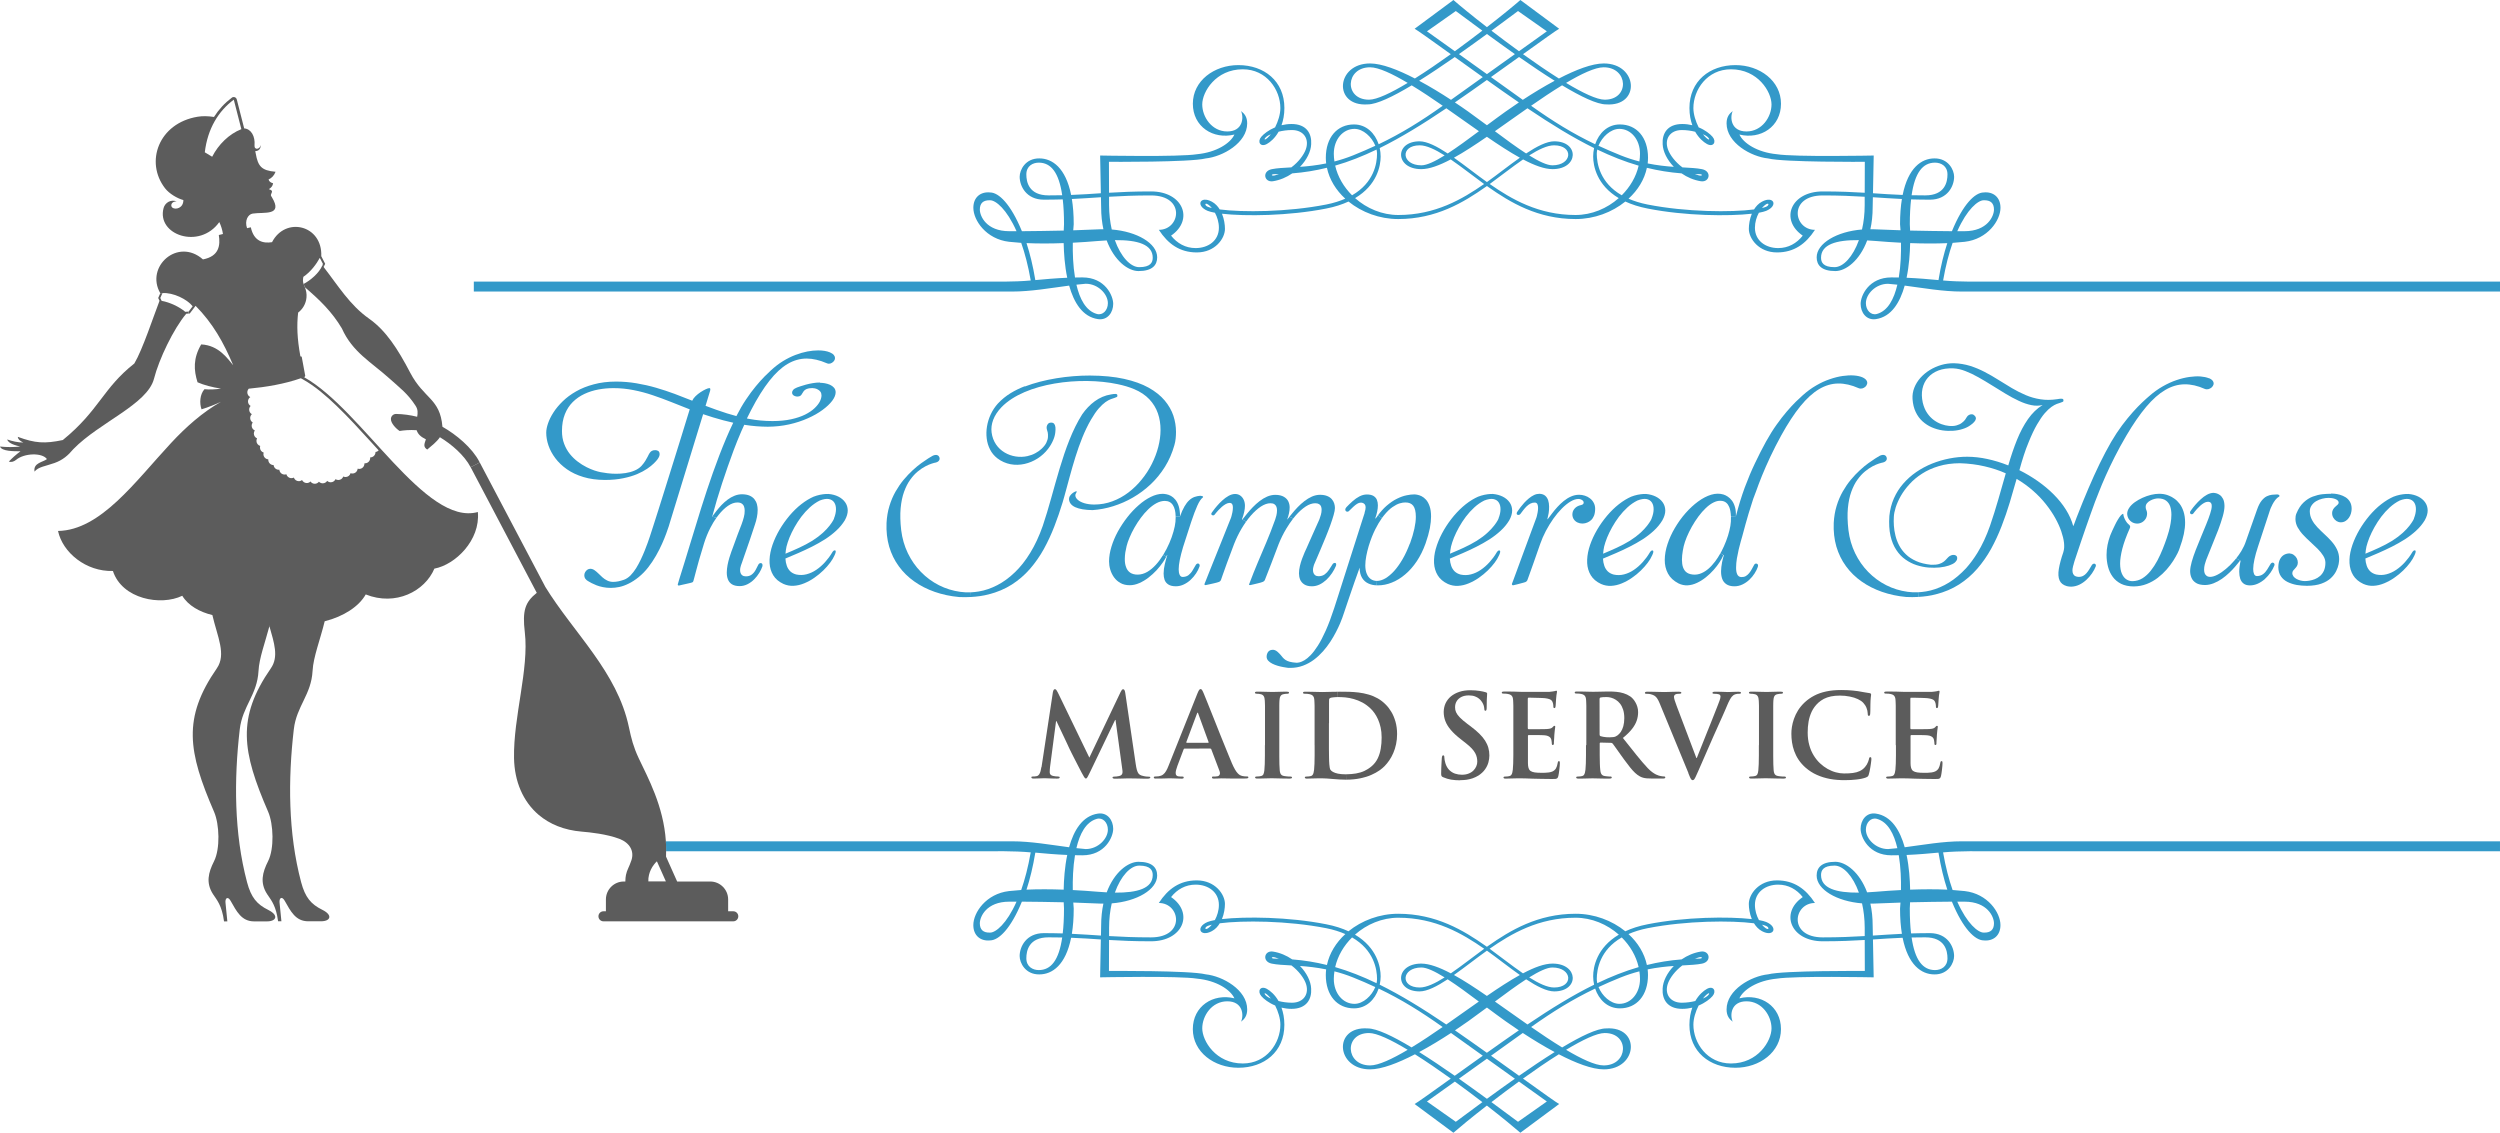 <?xml version="1.0" encoding="UTF-8"?> <svg xmlns="http://www.w3.org/2000/svg" id="Layer_1" viewBox="0 0 512.33 232.14"><defs><style>.cls-1{fill:#5c5c5c;}.cls-2{fill:#3399c9;}</style></defs><path class="cls-2" d="M488,105.89c-.52.7-.99,1.41-1.4,2.15-.41.73-.75,1.44-1.03,2.12-.27.69-.48,1.31-.61,1.85-.05.24-.09.48-.13.73-.03.25-.06.49-.08.73.94-.39,1.87-.79,2.8-1.22.94-.43,1.83-.91,2.69-1.43.87-.55,1.59-1.1,2.17-1.63s1.03-1.02,1.37-1.46.57-.79.72-1.05c.14-.27.21-.41.21-.41h-.03c.27-.66.41-1.28.42-1.85s-.1-1.05-.35-1.43c-.24-.38-.61-.62-1.11-.72-.49-.09-1.12.01-1.86.3-.73.36-1.41.84-2.04,1.41-.63.58-1.21,1.21-1.74,1.91ZM488.59,119.54c-.72.3-1.44.47-2.17.51s-1.42-.09-2.1-.39c-.94-.44-1.63-1.03-2.08-1.77s-.7-1.58-.75-2.51c-.05-.94.07-1.92.36-2.95s.71-2.07,1.25-3.1c.55-1.04,1.18-2.02,1.91-2.96.72-.94,1.51-1.78,2.34-2.52.85-.73,1.7-1.33,2.57-1.78.37-.21.78-.37,1.22-.5.45-.13.89-.23,1.31-.28.42-.06.79-.07,1.1-.06h.02c.75.06,1.41.24,2,.53.58.29,1.06.68,1.4,1.16.35.48.52,1.03.54,1.66.01.63-.19,1.31-.6,2.05-.47.76-1.04,1.46-1.74,2.1-.7.65-1.47,1.24-2.32,1.79-.85.54-1.74,1.04-2.67,1.51-.93.46-1.85.9-2.78,1.3-.92.4-1.81.77-2.66,1.13.03.54.12,1.03.28,1.48.15.45.4.83.71,1.14.32.3.72.52,1.22.65.71.15,1.41.14,2.11-.04s1.37-.48,2.01-.92c.64-.43,1.24-.96,1.79-1.57s1.04-1.26,1.46-1.97c0-.01.03-.06.08-.14.06-.08.13-.16.22-.23s.2-.1.32-.07c.07.04.11.11.11.22s-.03.23-.07.36c-.05.13-.09.24-.13.33-.05.1-.07.15-.07.15-.18.43-.47.91-.86,1.44s-.87,1.07-1.42,1.61-1.16,1.04-1.83,1.5c-.66.47-1.36.84-2.08,1.14Z"></path><path class="cls-2" d="M474.65,102.71c-.39.23-.69.52-.93.87-.24.34-.37.74-.37,1.21.01.63.16,1.22.45,1.75.28.54.66,1.04,1.11,1.52.46.48.94.95,1.45,1.42s1,.95,1.45,1.46.83,1.06,1.11,1.65c.29.59.44,1.25.45,1.97,0,.26-.03.61-.11,1.05-.09.44-.25.91-.5,1.42s-.61.99-1.1,1.45c-.48.45-1.12.83-1.92,1.12-.79.29-1.78.44-2.97.45-.7,0-1.39-.06-2.08-.17-.69-.13-1.31-.33-1.89-.61-.57-.28-1.03-.67-1.37-1.17-.34-.49-.52-1.11-.53-1.86.01-.68.13-1.24.35-1.65.22-.42.51-.72.86-.91.35-.18.71-.27,1.08-.27.32.03.61.12.86.3.26.18.46.4.62.68.15.27.23.58.23.91-.01.28-.07.51-.18.7-.12.19-.25.36-.39.5-.15.15-.28.29-.39.44-.1.14-.17.32-.17.51,0,.26.09.49.25.7.16.2.38.37.63.51.26.13.54.24.82.31s.55.11.8.11c.29.01.62-.02.99-.08.36-.06.74-.16,1.12-.31.39-.15.74-.37,1.07-.65.32-.28.59-.64.79-1.08.2-.45.31-.99.31-1.62,0-.5-.15-.98-.45-1.46-.3-.47-.67-.94-1.14-1.41s-.96-.93-1.48-1.4-1.01-.95-1.48-1.45-.84-1.01-1.14-1.55c-.29-.53-.44-1.1-.45-1.69,0-.2.01-.4.04-.6s.09-.4.18-.6c.39-.93.87-1.67,1.45-2.21.58-.55,1.21-.95,1.88-1.2s1.34-.42,1.99-.49c.66-.07,1.24-.09,1.77-.09v-.05c.15,0,.39.02.72.04.32.03.69.1,1.08.21s.77.28,1.14.5c.36.22.66.52.9.91s.37.88.37,1.47c0,.3-.05.62-.14.94s-.23.62-.42.89c-.19.28-.42.5-.7.67-.28.18-.6.27-.96.27-.31,0-.6-.09-.87-.25-.26-.17-.48-.39-.65-.67s-.26-.59-.26-.93.08-.6.21-.82c.13-.21.29-.4.46-.54.18-.15.33-.29.46-.41.13-.13.21-.26.21-.41,0-.18-.07-.33-.21-.46-.13-.12-.31-.22-.52-.3s-.43-.13-.66-.17c-.23-.03-.45-.05-.64-.05-.44,0-.88.05-1.33.17-.46.11-.87.28-1.26.51Z"></path><path class="cls-2" d="M464.17,118.64c-.45.4-.93.72-1.45.96s-1.07.37-1.65.37c-.54-.01-.97-.13-1.29-.38-.32-.24-.55-.58-.69-1-.13-.42-.2-.89-.2-1.42,0-.36.03-.74.08-1.13s.12-.78.21-1.16h-.11l-.8-.46c.39-.48.74-.98,1.05-1.49.41-.69.73-1.36.94-2.02l2.29-6.5c.28-.79.59-1.4.94-1.82.34-.42.7-.72,1.06-.89s.72-.27,1.06-.31c.35-.03.66-.06.96-.06.04,0,.11,0,.21,0,.1.02.18.05.26.1.06.07.1.14.1.21,0,.02,0,.04-.02.07-.01.03-.04.05-.08.07-.27.15-.52.38-.74.66s-.41.58-.57.88-.29.56-.37.77c-.09.21-.13.33-.13.33l-2.5,7.62c-.31.93-.55,1.79-.72,2.57s-.26,1.45-.26,2c0,.42.06.77.18,1.04.12.26.32.41.59.41.5-.01.91-.14,1.24-.39.33-.24.61-.56.85-.94s.47-.78.71-1.17c0-.01.01-.03.05-.07s.09-.08.15-.12c.06-.05.13-.07.2-.07.13.01.23.05.3.13.06.08.1.16.1.24v.11s-.01.07-.03.11c-.18.47-.44.95-.77,1.43s-.71.91-1.15,1.31Z"></path><path class="cls-2" d="M448.83,117.02c.01-.52.12-1.16.33-1.91.21-.74.48-1.54.82-2.41s.69-1.74,1.07-2.64c.37-.89.73-1.75,1.06-2.57.34-.82.61-1.56.82-2.21.22-.66.33-1.19.33-1.58.01-.26-.05-.47-.18-.63-.12-.16-.33-.24-.62-.24-.25,0-.51.09-.78.24s-.53.35-.78.57c-.25.23-.47.46-.68.68-.19.23-.36.41-.48.57-.11.16-.18.24-.18.24,0,0-.02.03-.05.07s-.07.08-.13.12c-.06.05-.14.07-.22.07-.11-.01-.2-.04-.26-.11s-.1-.14-.1-.22c.01-.08.02-.15.04-.2.03-.06.04-.09.04-.09.01-.01.1-.14.28-.39.18-.26.43-.57.75-.94.31-.37.68-.74,1.08-1.11.4-.38.83-.69,1.28-.94s.91-.38,1.36-.39c.05,0,.11.01.16.02.05.02.11.02.16.02,0,0,.11.02.3.07s.41.16.66.33.47.43.66.79.29.85.3,1.46c0,.6-.13,1.33-.37,2.17-.24.85-.55,1.76-.92,2.75-.39.98-.78,1.97-1.19,2.97s-.8,1.95-1.15,2.86c-.01.01-.06.13-.14.36-.09.23-.18.52-.27.87s-.14.7-.14,1.06c0,.26.04.51.11.73.08.22.21.4.4.54.18.14.43.22.76.22.43-.01.93-.16,1.48-.45.56-.29,1.13-.68,1.72-1.18.6-.5,1.17-1.06,1.71-1.69.14-.16.27-.32.4-.48l.8.46c-.26.34-.58.73-.96,1.17-.37.45-.79.88-1.26,1.33s-.97.86-1.51,1.24c-.54.37-1.1.68-1.69.91s-1.19.36-1.8.36c-.77-.01-1.38-.15-1.82-.43s-.75-.63-.93-1.07c-.19-.43-.27-.89-.27-1.37Z"></path><path class="cls-2" d="M432.96,118.2c-.44-.6-.76-1.29-.96-2.06s-.3-1.58-.3-2.42c0-.69.07-1.37.2-2.04.14-.67.31-1.29.53-1.88,0,0,.04-.11.13-.32s.21-.49.36-.83c.16-.35.33-.7.52-1.09.18-.38.38-.75.59-1.09.2-.34.4-.62.59-.84.19-.21.36-.33.5-.33,0,.09.02.22.07.39.01.06.03.12.05.19.09.27.21.56.39.86.17.3.38.55.65.77,0,0,.03.02.07.05.04.04.08.09.12.16.05.07.07.16.07.27,0,.03,0,.07-.02.11-.01.04-.03.09-.05.14-.72,1.61-1.23,3.02-1.54,4.22-.3,1.19-.45,2.21-.45,3.04.01.86.13,1.55.37,2.08.23.53.55.92.93,1.16.39.25.8.36,1.24.36.74-.02,1.42-.21,2.04-.59.62-.39,1.18-.9,1.69-1.54s.97-1.35,1.38-2.12c.41-.79.77-1.57,1.09-2.37.32-.79.59-1.54.83-2.24.13-.36.26-.8.41-1.33.14-.52.27-1.08.37-1.68.1-.59.16-1.17.16-1.75,0-.62-.08-1.17-.24-1.68-.17-.5-.45-.9-.85-1.2-.39-.3-.94-.46-1.64-.46-.2,0-.43.03-.72.1-.27.07-.55.17-.83.32-.28.14-.51.32-.7.54s-.29.48-.29.78c0,.17.03.33.07.47.05.13.1.27.15.41.04.14.07.31.07.5-.01.38-.1.72-.28,1.03-.19.31-.43.55-.73.73-.31.18-.65.28-1.03.28-.38-.01-.72-.1-1.03-.28-.31-.19-.55-.43-.73-.73-.14-.23-.22-.48-.26-.75-.01-.09-.02-.19-.02-.28.01-.42.16-.83.44-1.23.27-.4.65-.77,1.12-1.11.48-.34,1-.64,1.57-.9s1.16-.46,1.75-.61c.6-.14,1.16-.22,1.69-.22h.02c.15,0,.29,0,.44.02.15.01.29.03.44.05.01,0,.12.02.33.07.21.04.48.13.81.27.33.13.69.32,1.06.59.38.26.73.61,1.06,1.03.33.43.6.95.81,1.59.21.63.33,1.38.33,2.26.01.69-.08,1.48-.26,2.37-.19.88-.47,1.86-.87,2.93-.05.2-.19.54-.41.99s-.52.97-.89,1.56c-.38.59-.83,1.19-1.36,1.8-.54.61-1.14,1.17-1.82,1.7-.68.52-1.43.94-2.25,1.26s-1.72.49-2.68.5c-1.01-.01-1.87-.19-2.58-.54-.71-.36-1.28-.84-1.72-1.44Z"></path><path class="cls-2" d="M388.62,112.71c-.54-.8-.94-1.77-1.2-2.92s-.33-2.5-.23-4.04c.13-1.3.44-2.51.93-3.62.49-1.1,1.12-2.11,1.91-3.01.78-.9,1.67-1.69,2.67-2.38s2.08-1.26,3.23-1.73c1.15-.46,2.34-.81,3.56-1.05s2.45-.36,3.68-.36c1.34.01,2.71.16,4.13.47s2.84.74,4.26,1.31c.55-1.89,1.14-3.64,1.79-5.25s1.4-3.02,2.25-4.24c.85-1.21,1.84-2.18,3-2.89-.72.18-1.5.19-2.32.02-.83-.17-1.69-.46-2.57-.88-.89-.41-1.79-.9-2.72-1.46-.92-.55-1.85-1.12-2.78-1.71-.94-.59-1.86-1.14-2.77-1.65-.91-.52-1.8-.94-2.66-1.27-.86-.34-1.68-.52-2.47-.56-1.15-.05-2.18.1-3.06.43-.88.34-1.6.83-2.16,1.47s-.93,1.4-1.12,2.28c-.18.88-.16,1.82.07,2.86.2.82.5,1.54.9,2.12.4.59.86,1.06,1.37,1.44.51.37,1.03.65,1.57.84s1.04.31,1.51.35c.6.06,1.12.03,1.56-.1.43-.12.8-.29,1.08-.51.29-.21.51-.43.68-.65.16-.22.28-.41.35-.55.1-.18.25-.32.44-.43.19-.1.4-.16.61-.14.22.01.41.12.59.32.18.19.25.4.22.61s-.15.43-.35.65c-.19.22-.45.44-.77.66-.42.31-.93.57-1.54.76-.6.2-1.27.33-1.99.38-.71.05-1.45.03-2.2-.08s-1.47-.32-2.17-.62-1.33-.71-1.91-1.23c-.57-.51-1.04-1.15-1.4-1.91-.36-.75-.58-1.65-.65-2.67-.05-.81.07-1.57.36-2.3.28-.73.7-1.4,1.24-2.02.55-.61,1.18-1.15,1.91-1.6s1.52-.8,2.36-1.05,1.71-.36,2.59-.36c1.18.03,2.28.22,3.33.54,1.04.33,2.04.75,3,1.25s1.9,1.04,2.81,1.62c.92.58,1.84,1.15,2.76,1.69s1.86,1.02,2.83,1.43c.96.41,1.98.7,3.04.86,1.06.17,2.19.16,3.39-.02.4-.08.72-.11.94-.1s.35.1.37.28c.02.17-.02.29-.13.35-.1.06-.26.12-.48.19-.19.05-.43.14-.75.25-.31.11-.68.32-1.1.61-.42.3-.88.73-1.38,1.3-.5.58-1.02,1.35-1.58,2.31s-1.13,2.17-1.72,3.63c-.35.83-.68,1.73-.99,2.69-.31.95-.61,1.97-.9,3.04,1.32.65,2.58,1.41,3.77,2.24,1.19.84,2.28,1.74,3.26,2.73.98.98,1.82,2.02,2.5,3.11.69,1.1,1.19,2.22,1.51,3.39.04-.07.07-.15.11-.24s.07-.18.11-.27c.14-.39.26-.7.34-.92.09-.23.13-.35.13-.35.82-2.12,1.62-4.09,2.4-5.91s1.55-3.53,2.32-5.11,1.55-3.06,2.35-4.45c.74-1.27,1.49-2.4,2.25-3.42.77-1.02,1.5-1.92,2.2-2.7s1.34-1.45,1.92-1.99,1.05-.98,1.43-1.29c.91-.8,1.84-1.47,2.8-2.01.95-.54,1.89-.97,2.82-1.28.92-.31,1.8-.52,2.64-.64s1.59-.15,2.27-.1c.68.06,1.25.18,1.7.37l-.03-.04c.42.17.71.38.85.61.15.23.19.46.14.69-.06.23-.19.43-.38.61-.2.17-.42.29-.67.36-.25.06-.5.05-.75-.05-1.45-.65-2.84-.96-4.17-.94s-2.64.4-3.93,1.16c-1.29.75-2.59,1.9-3.9,3.45s-2.67,3.52-4.08,5.92c-.89,1.52-1.68,2.96-2.38,4.35s-1.32,2.68-1.85,3.88-.99,2.28-1.36,3.24c-.25.6-.52,1.29-.82,2.08-.3.8-.61,1.64-.92,2.54-.32.9-.64,1.79-.95,2.7s-.61,1.77-.89,2.59-.53,1.55-.74,2.2c-.22.65-.39,1.15-.51,1.53-.12.37-.19.57-.19.57-.07.24-.13.42-.16.56s-.05.21-.05.21c-.01,0-.03.09-.08.25s-.09.35-.12.59-.02.48.02.72.15.44.33.62c.18.17.46.27.83.3.37.02.69-.05.97-.19.27-.14.52-.34.73-.59s.4-.51.58-.81c.18-.29.35-.59.52-.87,0-.01.03-.04.08-.09s.13-.09.21-.13c.09-.05.19-.04.3,0,.12.06.19.14.21.25s.01.2-.03.3c-.18.47-.44.94-.77,1.42s-.71.92-1.15,1.33c-.45.41-.93.74-1.45.99-.53.25-1.08.38-1.65.4-.14,0-.29,0-.45-.03-.15-.02-.3-.04-.45-.08-.74-.21-1.24-.6-1.49-1.18-.26-.59-.31-1.37-.15-2.34.16-.98.47-2.15.95-3.53v-.09s0-.04.03-.06c.13-.45.15-1.02.08-1.71-.08-.69-.27-1.47-.56-2.32s-.7-1.76-1.22-2.7-1.15-1.88-1.91-2.84c-.75-.96-1.63-1.88-2.63-2.76-1.01-.89-2.13-1.71-3.39-2.45-.44,1.56-.9,3.17-1.4,4.82-.49,1.64-1.06,3.26-1.68,4.88-.62,1.61-1.34,3.16-2.15,4.64-.82,1.48-1.77,2.84-2.84,4.08-1.08,1.24-2.31,2.31-3.71,3.21-1.41.9-3,1.58-4.79,2.03-1.1.29-2.3.46-3.59.53l-.03-.95c.54-.03,1.08-.09,1.63-.18,1.28-.21,2.54-.65,3.78-1.29s2.44-1.51,3.58-2.61c.29-.27.57-.56.85-.86.82-.92,1.6-1.97,2.33-3.16.97-1.58,1.83-3.42,2.57-5.53.63-1.84,1.2-3.66,1.72-5.47s1.03-3.57,1.51-5.28c-1.32-.59-2.77-1.07-4.33-1.43-1.57-.37-3.25-.58-5.07-.64-1.6.01-3.05.21-4.34.6-1.28.38-2.43.9-3.42,1.54-1,.64-1.86,1.36-2.57,2.15-.72.78-1.31,1.59-1.78,2.41-.47.83-.81,1.61-1.05,2.35-.23.75-.36,1.39-.38,1.95-.04.55-.03,1.16.01,1.81.04.66.15,1.33.32,2.02.17.7.42,1.37.77,2.03.34.65.8,1.26,1.37,1.81.57.56,1.28,1.01,2.12,1.39.85.38,1.86.62,3.03.75.68.02,1.23-.03,1.65-.16.41-.13.75-.3,1-.51s.45-.41.63-.62c.17-.2.35-.36.53-.49.24-.14.46-.22.65-.24s.35,0,.48.05.23.11.29.19c.12.13.16.32.13.56s-.2.5-.5.78c-.13.11-.3.21-.5.31s-.43.2-.7.29c-.53.18-1.16.31-1.88.39-.72.07-1.48.08-2.29.02-.81-.07-1.62-.23-2.43-.49s-1.57-.64-2.29-1.15c-.72-.5-1.35-1.15-1.88-1.96Z"></path><path class="cls-1" d="M387.79,159.54c-.29.01-.55.02-.79.02-.15,0-.27,0-.35-.05s-.12-.1-.12-.18c0-.06.02-.11.08-.14.05-.03.15-.05.29-.05.18,0,.34-.01.48-.03s.26-.05.37-.07c.16-.03.28-.11.37-.23s.15-.27.2-.45c.04-.18.08-.39.11-.62.04-.33.06-.75.08-1.26.01-.5.03-1.07.03-1.71v-2.05l-.04-.02v-8.09c-.01-.23-.02-.42-.02-.59,0-.16-.02-.31-.02-.46,0-.27-.05-.49-.11-.67-.07-.18-.17-.32-.31-.43s-.34-.19-.6-.24c-.09-.03-.23-.05-.4-.06-.17-.02-.34-.02-.51-.02-.13,0-.23-.01-.3-.04-.06-.03-.1-.09-.1-.17s.05-.14.13-.17.21-.04.39-.04c.32,0,.64,0,.97,0,.33.01.64.01.94.01.31.01.6.03.85.03.26.02.47.02.64.02h5.89c.23-.02.43-.05.61-.07s.31-.05.41-.07c.06,0,.12-.03.19-.05s.13-.04.19-.04.09.02.11.06c.03.04.03.09.03.15,0,.05-.01.13-.03.23-.03.1-.05.26-.08.46s-.06.48-.08.84c0,.06-.02.16-.02.3-.01.14-.02.3-.03.46-.01.17-.01.32-.03.47s-.03.25-.04.33c0,.06-.03.11-.06.17s-.09.09-.17.09-.14-.04-.17-.09c-.02-.05-.04-.13-.04-.24,0-.06-.01-.13-.01-.23s-.02-.2-.04-.31-.05-.22-.09-.31c-.05-.14-.12-.27-.22-.38-.09-.11-.25-.2-.46-.28s-.51-.14-.9-.19c-.09-.01-.24-.03-.46-.03-.22,0-.47-.03-.76-.03-.29-.01-.58-.02-.87-.02-.28-.02-.54-.02-.77-.02h-.49c-.06,0-.11.01-.13.05-.03.04-.04.1-.04.18v5.96c0,.08.01.14.03.19.03.05.07.07.14.07h2.37c.32,0,.61-.01.86-.01s.44-.02.55-.02c.28-.02.52-.06.7-.11s.32-.14.43-.25c.08-.09.15-.16.21-.22.06-.05.11-.08.17-.08.05,0,.09.01.12.04s.05.08.05.15c0,.04-.01.12-.03.24s-.04.29-.07.53-.06.55-.09.95c0,.12-.02.26-.02.42-.01.16-.03.32-.03.48,0,.16-.03.3-.03.42-.01.12-.01.21-.01.25v.2c0,.06-.02.12-.05.17s-.08.08-.15.08c-.08,0-.14-.02-.17-.06-.02-.04-.04-.09-.04-.15-.01-.12-.03-.26-.03-.4-.02-.14-.03-.3-.07-.45-.04-.16-.1-.31-.2-.43s-.24-.23-.42-.31c-.18-.09-.41-.15-.7-.18-.09-.01-.24-.03-.46-.03-.22-.01-.47-.02-.75-.02-.27,0-.55,0-.84,0h-1.29s-.09.02-.11.06c-.03.04-.03.1-.03.17v5.52c0,.4.04.73.12.99s.21.47.41.61.48.24.85.3.85.08,1.45.08c.21,0,.45,0,.71-.01s.53-.03.79-.07c.27-.04.5-.11.71-.2.3-.14.53-.35.7-.62.16-.28.28-.65.36-1.13.02-.13.05-.23.09-.28.03-.06.09-.08.17-.08.1.01.15.05.17.13s.02.18.02.3c0,.14-.01.33-.03.57s-.05.5-.08.77-.06.52-.1.75-.07.41-.1.53c-.05.2-.11.34-.2.43s-.21.14-.38.16c-.16.02-.4.02-.69.02-.88,0-1.65-.01-2.32-.03-.66-.01-1.25-.03-1.75-.04-.5-.02-.95-.03-1.34-.05s-.76-.02-1.11-.02h-.56c-.24,0-.5.01-.79.02-.27,0-.55,0-.84.02Z"></path><path class="cls-2" d="M375.79,107.16c.07-1.25.26-2.41.59-3.47.32-1.07.74-2.05,1.25-2.95.51-.89,1.06-1.7,1.67-2.43.6-.73,1.22-1.37,1.84-1.94.61-.57,1.2-1.05,1.75-1.45s1.02-.72,1.42-.97.68-.42.84-.51c.2-.11.4-.18.59-.21s.37-.01.52.06.27.19.34.37c.11.26.09.49-.05.7s-.38.35-.71.43c-.16.02-.42.1-.79.21-.37.12-.8.3-1.3.56-.49.26-1.01.61-1.55,1.05s-1.05,1-1.54,1.68c-.49.67-.91,1.5-1.26,2.46s-.59,2.1-.71,3.39c-.12,1.3-.08,2.79.11,4.47.21,1.71.67,3.3,1.37,4.75.7,1.44,1.59,2.73,2.68,3.84,1.09,1.12,2.32,2.02,3.69,2.72,1.38.7,2.84,1.15,4.39,1.36.71.1,1.43.13,2.15.1l.03.95c-.79.05-1.61.05-2.46.01-1.78-.16-3.44-.52-4.99-1.06-1.54-.54-2.94-1.25-4.18-2.13-1.25-.88-2.31-1.92-3.18-3.12-.88-1.2-1.53-2.54-1.97-4.02-.43-1.49-.61-3.11-.54-4.85Z"></path><path class="cls-1" d="M370.02,157.32c-.57-.51-1.05-1.05-1.43-1.62s-.67-1.16-.89-1.76-.37-1.21-.46-1.81-.13-1.19-.13-1.76c-.01-.4.03-.87.11-1.39.08-.53.22-1.08.42-1.66s.48-1.17.84-1.75c.37-.58.83-1.14,1.39-1.66.57-.52,1.2-.97,1.91-1.34.71-.38,1.52-.66,2.43-.86s1.94-.3,3.11-.3c.49,0,.92.01,1.3.03s.74.04,1.08.08c.34.03.68.07,1.04.12.45.07.87.14,1.25.22.39.08.76.14,1.11.18.13.01.22.05.27.1.06.05.08.11.08.18,0,.06-.01.14-.02.24s-.03.23-.05.4c0,.17-.03.39-.05.66-.01.2-.02.42-.02.66-.01.24-.01.49-.01.73-.01.24-.01.47-.01.67,0,.21,0,.37-.02.49-.01.17-.03.31-.07.4s-.11.14-.21.14c-.09,0-.15-.05-.19-.14-.03-.09-.05-.22-.05-.38-.01-.38-.1-.75-.25-1.13s-.38-.73-.67-1.04c-.26-.28-.63-.53-1.1-.75s-1.02-.4-1.65-.52c-.62-.13-1.3-.2-2.03-.2-.68,0-1.29.06-1.83.17-.54.12-1.03.28-1.45.5s-.81.49-1.15.8c-.57.53-1.01,1.13-1.33,1.78-.31.66-.53,1.35-.66,2.08s-.18,1.48-.18,2.25c0,.94.11,1.79.33,2.57.21.78.51,1.48.89,2.1s.81,1.16,1.31,1.63c.49.46,1.02.85,1.57,1.16.55.3,1.11.54,1.68.69s1.12.23,1.65.23c.69.01,1.31-.03,1.84-.1s1-.2,1.4-.39.76-.46,1.07-.82c.14-.16.26-.33.37-.51.11-.19.2-.38.27-.56s.13-.34.16-.49c.03-.19.07-.31.11-.38.04-.06.11-.09.2-.09.08.01.14.04.17.11s.04.15.04.25c0,.06-.01.18-.03.36s-.04.39-.08.64c-.03.24-.07.5-.12.77s-.09.52-.14.76c-.06.23-.1.43-.15.6-.03.14-.08.24-.12.32s-.1.15-.18.2c-.07.05-.18.11-.31.16-.24.09-.52.17-.85.24s-.68.13-1.06.17-.77.08-1.17.1-.79.03-1.17.03h-.03c-1.07.01-2.09-.07-3.05-.24-.96-.18-1.86-.45-2.7-.83-.84-.37-1.62-.87-2.33-1.49Z"></path><path class="cls-1" d="M359.21,142.19c-.14-.02-.29-.02-.43-.02-.11,0-.21-.02-.27-.05-.06-.04-.1-.1-.1-.19,0-.07.05-.12.14-.15s.23-.04.42-.04c.23,0,.48.01.76.01s.56.02.85.02.56.02.81.02c.25.01.47.01.64.01.15,0,.34-.01.57-.01s.48-.02.75-.02.54-.02.81-.02c.26-.01.51-.01.74-.01.15,0,.27.01.36.04.08.03.13.08.13.15,0,.09-.03.15-.1.19-.07.03-.16.05-.28.05s-.23.01-.34.02c-.11.02-.23.04-.37.06-.31.05-.54.19-.66.4-.13.22-.2.53-.22.94,0,.14-.02.3-.02.46-.01.17-.01.36-.01.59v10.22c0,.65.01,1.24.02,1.75.02.51.04.94.07,1.28.02.21.06.4.12.56s.15.29.28.39.31.17.54.2c.11.02.24.03.38.05s.28.03.42.04c.15.01.28.01.4.01.13,0,.23,0,.29.05.06.03.09.08.09.14,0,.08-.04.14-.12.18-.08.03-.19.05-.32.05-.52,0-1.02,0-1.5-.02s-.9-.02-1.28-.03c-.38-.02-.67-.02-.89-.02-.14,0-.33.01-.56.01s-.5.02-.78.02-.57.02-.85.02c-.29.01-.55.01-.79.01-.15,0-.27-.01-.35-.05s-.12-.1-.12-.18c0-.06.03-.11.08-.14s.15-.05.29-.05c.18,0,.34-.01.48-.03s.26-.05.37-.07c.23-.05.39-.17.49-.37s.16-.47.19-.81c.04-.33.06-.75.08-1.26.01-.51.03-1.09.03-1.74v-2.13h.02s0-5.96,0-5.96v-2.12c-.01-.23-.02-.42-.02-.59,0-.16-.02-.31-.02-.46-.02-.41-.09-.71-.22-.92s-.32-.35-.58-.4c-.13-.04-.27-.06-.42-.08Z"></path><path class="cls-2" d="M352.88,115.34c.12-.57.25-1.11.4-1.59h-.11l-.61-.36c.07-.11.13-.22.19-.33.38-.72.71-1.46.99-2.2.29-.75.51-1.46.67-2.14.17-.68.27-1.28.3-1.82h0c.02-.39.03-.76.02-1.1l1.02-.03c.55-2.13,1.15-4.09,1.81-5.88.67-1.79,1.37-3.46,2.11-5,.73-1.55,1.48-3.01,2.25-4.41.71-1.27,1.42-2.42,2.15-3.44.73-1.03,1.43-1.93,2.11-2.72s1.3-1.46,1.86-2.01,1.02-.98,1.39-1.3c.89-.8,1.81-1.47,2.75-2.01.94-.55,1.87-.98,2.8-1.29.92-.32,1.8-.54,2.64-.66.83-.12,1.6-.16,2.28-.11s1.25.17,1.72.36c.42.19.71.4.86.63.16.23.21.47.16.7s-.17.43-.35.61c-.19.17-.4.29-.65.36-.25.06-.49.05-.74-.05-1.48-.66-2.88-.98-4.22-.96s-2.65.41-3.92,1.17-2.54,1.92-3.81,3.48-2.57,3.55-3.91,5.97c-.83,1.52-1.58,2.97-2.23,4.36s-1.23,2.7-1.72,3.91-.9,2.3-1.24,3.27c-.12.28-.31.77-.56,1.48-.24.72-.56,1.72-.94,2.98-.38,1.27-.82,2.85-1.33,4.77-.06.19-.15.51-.28.97s-.27,1-.42,1.62c-.14.61-.27,1.24-.38,1.89-.1.65-.16,1.26-.16,1.82-.01.57.06,1.03.22,1.39s.43.55.8.59c.37.01.69-.05.96-.2.26-.16.5-.36.7-.61s.38-.52.54-.82.32-.6.48-.88c0,0,.02-.04.07-.1.04-.06.11-.1.19-.14.1-.04.2-.03.32.02.12.06.19.14.21.25s.01.2-.03.3h.03c-.16.47-.39.95-.7,1.43-.3.48-.67.91-1.09,1.31-.43.4-.9.72-1.41.96s-1.06.37-1.63.37c-.71,0-1.27-.16-1.67-.44-.41-.28-.69-.66-.85-1.13-.16-.46-.23-.98-.22-1.54s.08-1.13.19-1.7Z"></path><path class="cls-2" d="M345.87,119.95c-.64.04-1.27-.09-1.89-.39-.99-.51-1.72-1.19-2.16-2.02-.45-.84-.67-1.78-.66-2.81.01-1.04.2-2.12.57-3.24s.87-2.22,1.51-3.3c.64-1.09,1.36-2.1,2.18-3.03s1.67-1.72,2.57-2.38,1.8-1.13,2.69-1.4c.89-.26,1.73-.28,2.52-.04.28.09.57.23.87.43.31.2.59.47.85.81s.47.77.62,1.3c.16.52.22,1.15.2,1.89l-1.02.03c-.03-.76-.14-1.39-.35-1.9-.3-.73-.79-1.15-1.48-1.25-.54-.08-1.09.01-1.65.28-.56.26-1.11.66-1.65,1.17-.55.52-1.06,1.1-1.55,1.77-.49.66-.93,1.36-1.34,2.08-.4.73-.75,1.43-1.03,2.11-.28.69-.49,1.31-.62,1.85-.15.64-.25,1.28-.32,1.9s-.06,1.2.01,1.73c.07.54.24.99.5,1.36.27.37.65.62,1.15.75.64.16,1.26.15,1.86-.03s1.17-.5,1.71-.94,1.04-.98,1.51-1.6c.4-.53.76-1.09,1.09-1.69l.61.36c-.16.43-.42.91-.76,1.44s-.76,1.07-1.24,1.61-1,1.04-1.58,1.5c-.58.47-1.18.84-1.81,1.14s-1.27.47-1.91.51Z"></path><path class="cls-1" d="M337.38,142.18c-.11,0-.18-.01-.22-.05s-.06-.09-.06-.16c0-.09.06-.15.17-.18.11-.04.26-.04.44-.04.42,0,.84.01,1.26.02s.82.02,1.19.03c.37.02.69.02.97.02.2,0,.45-.01.75-.02s.63-.03,1-.03c.36-.02.74-.02,1.14-.02.15,0,.27.01.38.04.1.03.16.09.16.17s-.04.14-.1.17c-.06.02-.14.04-.25.04-.19,0-.37.01-.53.03-.16.03-.29.07-.39.14-.08.06-.14.13-.18.21s-.06.17-.06.28c.01.15.05.39.15.7.09.31.23.68.39,1.11l4.05,10.7h.09c.15-.38.33-.84.55-1.39.22-.54.46-1.14.72-1.8s.53-1.33.81-2.03c.28-.69.56-1.38.83-2.06.26-.68.51-1.31.75-1.9.23-.59.44-1.11.61-1.55s.3-.77.38-1c.06-.16.11-.31.15-.47s.06-.29.06-.4c0-.1-.03-.19-.08-.27s-.12-.14-.23-.18c-.14-.04-.29-.07-.46-.09s-.32-.02-.48-.02c-.11,0-.21-.01-.28-.03-.08-.03-.12-.08-.12-.16,0-.1.05-.16.16-.19.11-.04.28-.05.5-.05.4,0,.77.01,1.1.02s.62.02.86.03c.23.02.4.02.51.02s.25-.01.42-.01c.18,0,.37-.02.58-.02s.42-.02.63-.02c.21-.01.41-.01.59-.01.15,0,.27.01.36.04.08.03.13.09.13.17s-.04.14-.1.17c-.07.02-.16.04-.28.04-.08-.01-.18,0-.31,0-.13.02-.26.04-.41.08s-.3.11-.44.2c-.1.07-.21.17-.33.31-.13.14-.26.36-.42.64s-.34.67-.55,1.17c-.18.44-.36.86-.53,1.24s-.34.76-.5,1.13c-.17.37-.34.75-.52,1.15s-.37.83-.58,1.3c-.22.46-.44.98-.7,1.56-.51,1.15-.96,2.19-1.37,3.13-.41.93-.76,1.74-1.06,2.43-.3.68-.54,1.22-.71,1.62-.2.45-.36.81-.48,1.06s-.22.43-.31.53-.18.15-.29.15c-.1,0-.19-.04-.27-.13s-.17-.24-.27-.45c-.09-.2-.21-.49-.36-.86l.04.02-5.94-14.4c-.18-.43-.35-.75-.52-.99-.17-.23-.35-.4-.55-.52-.2-.11-.44-.21-.72-.28-.18-.04-.35-.08-.52-.08-.17-.01-.3-.01-.4-.01Z"></path><path class="cls-2" d="M328.53,113.47c.93-.39,1.86-.79,2.79-1.22.94-.43,1.83-.91,2.69-1.43.87-.55,1.59-1.1,2.17-1.63s1.03-1.02,1.37-1.46.57-.79.72-1.05c.14-.27.21-.41.21-.41h-.02c.27-.66.41-1.27.42-1.85.01-.57-.1-1.05-.35-1.43-.24-.38-.61-.62-1.11-.72-.49-.09-1.12.01-1.86.3-.73.36-1.41.83-2.04,1.41s-1.21,1.21-1.74,1.91c-.52.7-.99,1.41-1.4,2.15-.41.73-.75,1.44-1.03,2.12-.27.69-.48,1.31-.61,1.85-.05.24-.09.48-.13.73-.03.25-.06.49-.08.73ZM330.19,120.06c-.73.04-1.42-.09-2.1-.39-.94-.44-1.63-1.03-2.08-1.77s-.7-1.58-.75-2.51c-.04-.94.08-1.92.36-2.95.29-1.03.71-2.07,1.25-3.1.55-1.04,1.18-2.02,1.91-2.96.72-.94,1.51-1.78,2.34-2.52.85-.74,1.7-1.34,2.57-1.79.37-.21.78-.37,1.22-.5.45-.13.89-.23,1.31-.28.42-.06.79-.07,1.1-.06h.01c.75.07,1.41.25,2,.54.58.29,1.06.68,1.4,1.16.35.48.52,1.03.54,1.66.01.63-.19,1.31-.6,2.05-.47.77-1.04,1.47-1.74,2.11-.7.65-1.47,1.24-2.32,1.79-.85.54-1.74,1.04-2.67,1.51s-1.85.9-2.78,1.3c-.92.4-1.81.77-2.66,1.13.03.54.12,1.03.28,1.48.15.45.4.83.71,1.14.32.3.72.52,1.22.65.71.15,1.41.14,2.11-.04s1.37-.48,2.01-.92c.64-.43,1.24-.96,1.79-1.57s1.04-1.26,1.46-1.97c0,0,.03-.06.08-.14.06-.08.13-.16.22-.23s.2-.1.32-.07c.08.04.12.11.12.22s-.02.23-.07.36-.09.24-.13.33-.07.14-.07.14c-.18.43-.47.91-.86,1.44s-.87,1.07-1.42,1.61-1.16,1.04-1.83,1.5c-.66.47-1.36.84-2.08,1.14s-1.44.47-2.17.51Z"></path><path class="cls-1" d="M327.81,150.45c0,.12.01.22.04.28s.09.11.17.14c.16.05.34.09.55.13.2.04.41.06.62.08.22.02.42.02.62.02.31,0,.56-.02.76-.04.19-.02.36-.06.5-.12s.27-.14.41-.24c.24-.18.47-.41.68-.72s.38-.7.51-1.16c.13-.47.2-1.02.2-1.66s-.08-1.24-.24-1.73-.37-.9-.63-1.23-.55-.59-.87-.79-.63-.34-.96-.43c-.32-.09-.63-.13-.91-.13-.3,0-.55,0-.76.02-.21.01-.37.04-.49.07-.08.02-.14.06-.17.11-.03.06-.04.13-.04.22v.02s.01,7.16.01,7.16ZM323.11,142.13c-.13,0-.23-.01-.3-.04-.06-.03-.1-.09-.1-.17s.04-.14.12-.17.21-.04.39-.04c.31,0,.63.01.96.01s.63.02.93.02.56.02.79.02c.23.01.41.01.54.01.2,0,.45-.01.75-.01s.6-.02.93-.02.63-.02.92-.02c.29-.01.52-.01.71-.01.5,0,1,.02,1.5.07.51.05,1,.14,1.48.29s.93.36,1.36.65c.17.11.34.27.53.47s.36.44.52.72.3.59.4.93c.11.34.16.71.16,1.11,0,.58-.09,1.15-.28,1.71-.19.57-.51,1.14-.97,1.73s-1.08,1.2-1.87,1.84c1.04,1.32,1.98,2.5,2.82,3.54s1.6,1.93,2.29,2.66c.33.34.64.62.92.82s.54.36.76.47c.23.11.42.18.58.23s.29.07.38.09c.13.03.25.05.36.06.1.02.21.02.3.02s.16.01.21.05c.05.03.07.08.07.14,0,.09-.04.15-.12.19-.08.03-.19.05-.33.05h-2.24c-.43,0-.8-.01-1.1-.04-.31-.03-.57-.07-.79-.14-.22-.06-.43-.15-.63-.26-.33-.18-.66-.42-.99-.73s-.68-.7-1.04-1.15-.76-.98-1.2-1.58c-.24-.33-.48-.66-.72-1s-.47-.66-.69-.97-.41-.58-.57-.8c-.16-.23-.28-.39-.36-.48-.06-.07-.12-.12-.19-.14-.07-.03-.15-.03-.23-.03l-2.05-.05c-.06,0-.11.01-.14.04s-.05.08-.05.15v2.39c0,.64.01,1.21.03,1.72.01.51.04.93.08,1.26.02.23.05.44.11.62s.14.34.27.45c.13.12.31.2.54.23.12.02.25.03.39.05.15.02.29.03.42.04.14.01.26.01.35.01s.16,0,.21.05c.05.03.07.08.07.14,0,.08-.04.14-.12.18-.08.03-.2.05-.35.05-.35,0-.7,0-1.07,0s-.71-.02-1.04-.02-.61-.02-.85-.02c-.24-.01-.41-.01-.5-.01-.12,0-.29.01-.51.01s-.47.02-.75.02-.56.02-.84.02c-.29,0-.55,0-.79,0-.15,0-.27,0-.35-.05s-.12-.1-.12-.18c0-.06.03-.11.08-.14s.15-.05.29-.05c.18,0,.34-.01.48-.03s.26-.05.37-.07c.16-.03.28-.11.37-.23s.15-.27.2-.45c.04-.18.08-.39.11-.62.04-.33.06-.75.08-1.26.01-.5.03-1.07.03-1.71v-2.05l.07-.03v-8.09c-.01-.23-.02-.42-.02-.59,0-.16-.02-.31-.02-.46-.01-.27-.05-.49-.11-.67-.07-.18-.17-.32-.31-.43s-.34-.19-.6-.24c-.09-.03-.23-.05-.4-.06-.18-.02-.35-.02-.52-.02Z"></path><path class="cls-2" d="M309.85,119.62s.1-.26.25-.65c.14-.4.34-.92.58-1.57.24-.66.5-1.38.8-2.18.29-.8.6-1.62.91-2.47.32-.85.62-1.67.91-2.46.29-.8.56-1.51.79-2.14.24-.63.43-1.13.56-1.51.14-.37.21-.57.21-.57.01,0,.04-.11.09-.31s.11-.45.16-.75.09-.6.09-.9c0-.3-.03-.56-.13-.77-.09-.21-.26-.33-.5-.35-.33-.01-.64.06-.92.2s-.55.34-.8.58c-.24.24-.47.5-.68.77-.22.27-.41.53-.58.77-.06.09-.16.16-.28.2-.13.03-.24.03-.34-.02-.1-.06-.15-.14-.15-.22-.01-.09,0-.16.03-.22.02-.06.04-.1.04-.1,0,0,.07-.1.19-.28s.29-.42.51-.71c.22-.28.47-.59.77-.92.29-.32.62-.62.96-.91.34-.28.7-.51,1.07-.69.37-.17.74-.25,1.11-.25h.01c.49.03.87.16,1.15.4s.48.56.61.94c.12.39.19.81.19,1.26.01.45-.02.91-.09,1.36-.08.46-.17.87-.27,1.25h.07c.25-.34.55-.72.88-1.16s.69-.88,1.1-1.33.84-.86,1.31-1.24.96-.69,1.49-.92c.52-.23,1.07-.36,1.65-.36.4,0,.8.06,1.19.19.39.12.75.31,1.06.56.32.24.57.55.76.91.19.35.29.76.29,1.23-.01.58-.09,1.06-.25,1.44s-.37.68-.61.89c-.24.22-.5.37-.75.47s-.47.16-.66.18c-.19.03-.32.03-.37.03-.35,0-.67-.08-.98-.22-.3-.14-.56-.36-.75-.64s-.3-.62-.3-1.02c.01-.43.14-.8.41-1.13s.62-.56,1.04-.69c.12-.04.24-.07.37-.1.14-.03.25-.09.35-.16.1-.08.15-.2.15-.36-.01-.14-.06-.27-.18-.38-.11-.1-.25-.19-.41-.25s-.32-.09-.47-.09c-.52,0-1.06.18-1.65.53-.58.35-1.17.83-1.77,1.43-.6.61-1.18,1.3-1.74,2.09s-1.06,1.62-1.53,2.5c-.46.88-.85,1.76-1.16,2.66-.52,1.51-.98,2.81-1.37,3.91s-.69,1.95-.91,2.55c-.21.6-.33.91-.33.91l-.03.09c-.03.05-.07.12-.14.19-.07.08-.17.14-.3.19-.08.03-.21.07-.4.12s-.4.11-.64.17c-.23.06-.46.13-.68.18-.23.05-.41.09-.56.13-.14.03-.22.05-.22.05,0,0-.03-.01-.07-.02-.04-.02-.08-.05-.12-.1-.03-.05-.04-.11-.02-.21Z"></path><path class="cls-1" d="M307.88,141.76c.08-.03.21-.04.39-.04.32,0,.64,0,.97,0,.32.01.63.01.93.01.31.01.59.03.85.03.26.02.47.02.64.02h5.89c.22-.02.42-.05.6-.07s.31-.05.41-.07c.06,0,.12-.03.19-.05s.13-.04.19-.04.09.02.11.06c.03.04.03.09.03.15,0,.05-.01.13-.03.23-.03.1-.05.26-.08.46s-.06.48-.08.84c0,.06-.02.16-.02.3-.01.14-.02.3-.03.46-.01.17-.01.32-.03.47s-.03.25-.04.33c0,.06-.03.11-.06.17s-.09.09-.17.09-.14-.04-.17-.09c-.02-.05-.04-.13-.04-.24,0-.06-.01-.13-.01-.23s-.02-.2-.04-.31-.05-.22-.09-.31c-.05-.14-.12-.27-.22-.38s-.25-.2-.46-.28-.51-.14-.9-.19c-.09-.01-.24-.03-.46-.03-.22,0-.47-.03-.76-.03-.29-.01-.58-.02-.87-.02-.28-.02-.54-.02-.77-.02h-.49c-.06,0-.11.01-.13.05-.03.04-.04.1-.04.18v5.96c0,.08.01.14.03.19.03.05.07.07.14.07h2.37c.32,0,.61-.01.86-.01s.44-.02.55-.02c.28-.02.52-.06.7-.11s.32-.14.43-.25c.09-.09.15-.16.21-.22.06-.05.12-.08.17-.08s.09.01.12.04.05.08.05.15c0,.04-.01.12-.03.24s-.04.29-.07.53-.06.55-.09.95c0,.12-.02.26-.02.42-.01.16-.03.32-.03.48-.01.16-.03.3-.03.42-.01.12-.01.21-.01.25v.2c-.01.06-.03.12-.06.17s-.08.08-.15.08c-.08,0-.14-.02-.17-.06-.02-.04-.04-.09-.04-.15-.01-.12-.03-.26-.03-.4-.02-.14-.03-.3-.07-.45-.04-.16-.1-.3-.2-.43-.1-.12-.24-.23-.42-.31-.18-.09-.41-.15-.7-.18-.09-.01-.24-.03-.46-.03-.22-.01-.47-.02-.75-.02-.27,0-.55,0-.84,0h-1.29c-.06,0-.09.02-.11.06-.03.04-.03.1-.03.17v5.52c0,.4.04.73.12.99s.21.47.41.61.48.24.85.3.85.08,1.45.08c.21,0,.45,0,.71-.01s.53-.03.79-.07c.27-.04.5-.11.71-.2.3-.14.53-.35.7-.62.16-.28.28-.65.36-1.13.02-.13.05-.23.09-.28.03-.06.09-.08.17-.08.09.01.14.05.16.13s.02.18.02.3c0,.14-.01.33-.03.57s-.05.5-.08.77-.06.52-.1.75-.07.41-.1.53c-.05.2-.11.34-.2.43s-.22.14-.38.16-.4.02-.69.02c-.88,0-1.65-.01-2.32-.03-.66-.01-1.25-.03-1.75-.04-.5-.02-.95-.03-1.34-.05s-.76-.02-1.11-.02h-.56c-.24,0-.5.01-.79.02-.27,0-.55,0-.84.02-.29.01-.55.02-.79.02-.15,0-.27,0-.35-.05s-.12-.1-.12-.18c0-.06.03-.11.08-.14s.15-.05.29-.05c.18,0,.34-.01.48-.03s.26-.05.37-.07c.16-.03.28-.11.37-.23.1-.12.16-.27.21-.45.04-.18.08-.39.11-.62.04-.33.06-.75.08-1.26.01-.5.03-1.07.03-1.71v-2.07s0-5.97,0-5.97v-2.12c-.01-.23-.02-.42-.02-.59,0-.16-.02-.31-.02-.46-.01-.27-.05-.49-.11-.67-.07-.18-.17-.32-.31-.43s-.34-.19-.6-.24c-.09-.03-.23-.05-.4-.06-.17-.02-.34-.02-.51-.02-.13,0-.23-.01-.3-.04-.06-.03-.1-.09-.1-.17s.05-.14.13-.17Z"></path><path class="cls-2" d="M297.36,112.01c-.05.24-.09.48-.13.73-.03.25-.06.49-.08.73.94-.39,1.87-.79,2.8-1.22.94-.43,1.83-.91,2.69-1.43.87-.55,1.6-1.1,2.17-1.63.58-.53,1.03-1.02,1.37-1.46s.58-.79.72-1.05c.14-.27.21-.41.21-.41h-.03c.27-.66.41-1.27.42-1.85.01-.57-.1-1.05-.35-1.43-.24-.38-.61-.62-1.11-.72-.49-.09-1.12.01-1.86.3-.73.36-1.41.83-2.04,1.41s-1.21,1.21-1.74,1.91c-.52.7-.99,1.41-1.4,2.15-.41.73-.75,1.44-1.03,2.12-.27.69-.48,1.31-.61,1.85ZM294.25,112.44c.29-1.03.71-2.07,1.25-3.1.55-1.04,1.18-2.02,1.91-2.96.72-.94,1.51-1.78,2.34-2.52.84-.74,1.7-1.34,2.57-1.79.37-.21.78-.37,1.22-.5.45-.13.89-.23,1.31-.28.42-.06.79-.07,1.1-.06h0c.75.07,1.41.25,2,.54.58.29,1.06.68,1.4,1.16.35.48.52,1.03.54,1.66.01.63-.19,1.31-.6,2.05-.47.77-1.04,1.47-1.74,2.11-.7.65-1.47,1.24-2.32,1.79-.85.54-1.74,1.04-2.67,1.51s-1.85.9-2.78,1.3c-.92.4-1.81.77-2.66,1.13.03.54.12,1.03.28,1.48.15.45.4.83.71,1.14.32.3.72.52,1.22.65.71.15,1.41.14,2.11-.04s1.37-.48,2.01-.92c.64-.43,1.24-.96,1.79-1.57s1.04-1.26,1.46-1.97c0,0,.03-.06.08-.14.06-.08.13-.16.22-.23s.2-.1.32-.07c.08.04.12.11.12.22s-.03.23-.07.36c-.05.13-.09.24-.13.33-.05.09-.07.14-.07.14-.18.43-.47.91-.86,1.44s-.87,1.07-1.42,1.61-1.17,1.04-1.83,1.5c-.66.47-1.36.84-2.08,1.14s-1.44.47-2.17.51-1.42-.09-2.1-.39c-.94-.44-1.63-1.03-2.08-1.77s-.7-1.58-.75-2.51c-.05-.94.08-1.92.36-2.95Z"></path><path class="cls-1" d="M296.19,147.75c-.22-.6-.33-1.22-.33-1.85.01-.65.14-1.25.39-1.79.26-.54.62-1.01,1.1-1.41.48-.39,1.05-.7,1.72-.92.66-.22,1.41-.33,2.23-.33.76.01,1.4.05,1.91.14.51.08.92.17,1.22.26.1.02.18.06.24.1.06.03.09.1.09.18,0,.1,0,.25-.02.46s-.03.5-.05.88-.02.87-.02,1.48c0,.26-.02.44-.06.55s-.11.16-.2.16c-.08,0-.14-.04-.18-.11-.03-.07-.05-.18-.05-.32,0-.07-.02-.2-.05-.36-.03-.17-.09-.36-.18-.57s-.22-.42-.38-.63c-.11-.16-.27-.32-.48-.5s-.48-.33-.82-.46-.76-.2-1.27-.2c-.58,0-1.08.1-1.5.31s-.75.5-.97.86c-.23.36-.34.79-.34,1.26-.01.35.06.7.21,1.03s.4.68.77,1.06.87.81,1.52,1.3l.66.49c.71.54,1.31,1.04,1.81,1.53.49.49.89.96,1.19,1.44s.52.96.66,1.46.21,1.02.21,1.58c0,.45-.07.93-.2,1.42-.14.49-.36.96-.69,1.42-.32.46-.77.88-1.33,1.25-.4.24-.81.44-1.22.58s-.84.24-1.26.3c-.42.05-.84.08-1.26.08l-.04.03c-.68,0-1.29-.05-1.85-.14-.56-.1-1.09-.26-1.59-.48-.12-.05-.22-.1-.28-.16s-.11-.14-.13-.24c-.03-.1-.03-.23-.03-.4,0-.32.01-.65.02-.97.01-.33.02-.63.04-.92.01-.28.03-.53.04-.74s.03-.36.03-.46c.01-.18.04-.33.08-.44s.11-.17.2-.17c.11.01.17.05.2.13.04.08.04.17.04.27,0,.16.02.35.06.56.04.22.09.44.15.64.18.58.44,1.04.78,1.39.35.35.74.6,1.19.76.45.15.92.23,1.41.23.53,0,.99-.08,1.39-.24.4-.15.73-.37.99-.63s.45-.55.58-.86c.14-.32.2-.63.2-.95,0-.29-.03-.57-.09-.86-.06-.28-.17-.58-.33-.88s-.39-.62-.7-.95-.7-.69-1.19-1.07l-1.08-.85c-.86-.67-1.55-1.31-2.06-1.92s-.88-1.21-1.1-1.81Z"></path><path class="cls-2" d="M282.37,119.96c-.08,0-.16,0-.23-.01l.04-.9c.55,0,1.12-.18,1.72-.52.59-.35,1.19-.85,1.8-1.51.59-.66,1.17-1.47,1.72-2.41s1.05-2.02,1.5-3.22h.03c.4-1.1.7-2.12.9-3.04s.3-1.73.3-2.44c0-1.04-.18-1.79-.53-2.26-.36-.46-.89-.69-1.62-.68-.31-.01-.69.05-1.14.18s-.95.39-1.5.77-1.12.93-1.72,1.67c-.15.18-.3.38-.45.59l-.81-.57c.57-.77,1.14-1.4,1.73-1.92.75-.65,1.47-1.15,2.18-1.49.71-.35,1.37-.58,1.97-.7.6-.13,1.11-.18,1.52-.18.15-.01.36.01.63.06.28.05.57.14.9.3.32.16.63.4.93.73.29.33.54.77.73,1.33.2.56.3,1.27.3,2.12,0,.69-.08,1.49-.25,2.4-.18.92-.47,1.96-.88,3.12-.49,1.36-1.09,2.58-1.8,3.64s-1.5,1.96-2.37,2.69c-.86.74-1.77,1.29-2.72,1.67-.95.39-1.91.58-2.88.58Z"></path><path class="cls-1" d="M275.7,142.92c-.55-.05-1.06-.07-1.52-.07l-.02-1.09c.14-.01.28-.01.42-.01.59,0,1.21,0,1.87.02.65.02,1.32.07,1.99.15s1.34.22,2,.41c.66.18,1.29.45,1.9.79.6.34,1.17.78,1.68,1.31.41.41.78.9,1.12,1.47.35.58.62,1.24.84,1.99.21.75.33,1.6.33,2.53,0,.74-.07,1.44-.21,2.09-.14.66-.33,1.26-.57,1.81s-.51,1.05-.82,1.5-.63.84-.96,1.18c-.27.28-.63.58-1.08.9s-1,.61-1.64.9-1.39.52-2.25.7-1.83.28-2.92.28l-.02-1.1c.76-.01,1.44-.07,2.05-.17.64-.11,1.23-.29,1.76-.54.53-.26,1.03-.58,1.5-.99.5-.44.9-.96,1.19-1.56.29-.61.5-1.27.62-2,.13-.73.18-1.5.18-2.31,0-.75-.07-1.43-.21-2.05s-.32-1.17-.54-1.66-.47-.92-.73-1.28c-.26-.37-.52-.67-.78-.91-.55-.52-1.11-.94-1.7-1.25s-1.18-.55-1.77-.71c-.59-.17-1.16-.27-1.71-.33Z"></path><path class="cls-1" d="M267.77,159.14c.18,0,.34-.01.48-.03s.26-.05.37-.07c.16-.03.28-.11.37-.23s.15-.27.2-.45c.04-.18.08-.39.11-.62.04-.33.06-.75.08-1.26.01-.5.03-1.07.03-1.71v-2.05h-.01s0-5.96,0-5.96v-2.12c-.01-.23-.02-.42-.02-.59,0-.16-.02-.31-.02-.46-.01-.27-.05-.49-.11-.67-.07-.18-.17-.32-.31-.43s-.34-.19-.6-.24c-.09-.03-.23-.05-.4-.06-.17-.02-.34-.02-.51-.02-.13,0-.23-.01-.3-.04-.06-.03-.1-.09-.1-.17s.05-.14.13-.17.21-.04.39-.04c.43,0,.85.01,1.29.02s.84.02,1.21.03c.37.02.67.02.9.02.25,0,.56-.01.95-.02.38-.01.81-.03,1.27-.03.32-.01.66-.02.99-.01l.02,1.09c-.12,0-.26.01-.41.01-.15.01-.31.02-.46.04-.15.01-.29.03-.41.05s-.2.05-.25.07c-.11.04-.18.1-.22.17s-.06.17-.06.3c-.01.2-.01.47-.01.81v3.9l-.02.02v5.22c.01.66.02,1.2.02,1.63s.02.73.02.88c.01.21.02.43.04.67.02.25.04.47.08.68s.09.36.15.45c.1.15.27.3.52.44.24.14.58.26,1,.35s.94.14,1.56.14h.11l.02,1.1c-.42,0-.87-.01-1.33-.04s-.92-.06-1.37-.1-.88-.07-1.27-.1c-.4-.02-.74-.04-1.04-.04h-.56c-.24,0-.5.01-.79.02-.27,0-.55,0-.84.02-.29.01-.55.02-.79.02-.15,0-.27,0-.35-.05s-.12-.1-.12-.18c0-.06.03-.11.08-.14s.15-.05.29-.05Z"></path><path class="cls-2" d="M267.56,103.81c-.69.46-1.37,1.07-2.05,1.85-.17.19-.34.4-.5.61l-.75-.38c.15-.19.32-.4.5-.62.35-.43.74-.88,1.17-1.33s.89-.86,1.39-1.25c.49-.38,1.01-.69,1.54-.93.54-.23,1.09-.36,1.66-.36s1.07.09,1.46.25c.4.16.7.37.94.64.23.27.4.56.5.88.1.31.15.63.15.94,0,.34-.09.83-.27,1.45-.18.63-.41,1.33-.69,2.11s-.6,1.58-.93,2.4-.66,1.6-.98,2.35c-.31.75-.6,1.41-.84,1.97-.25.57-.42.97-.53,1.23,0,0-.03.07-.07.18-.04.12-.08.27-.12.45-.05.18-.07.37-.07.57s.03.4.1.59c.06.19.19.35.36.48s.42.2.73.2c.48-.02.89-.14,1.22-.39.34-.25.63-.56.88-.94s.49-.75.73-1.14c0,0,.02-.03.05-.07s.08-.08.15-.12c.06-.05.14-.07.24-.07h.08s.07.02.09.03c.05.05.08.08.1.12s.03.09.03.14c0,.03-.01.08-.02.13-.02.05-.02.11-.02.16-.21.51-.48,1-.81,1.5s-.72.95-1.14,1.36c-.43.4-.9.73-1.4.98-.51.24-1.03.37-1.59.37-.66,0-1.18-.14-1.57-.39s-.67-.58-.84-.98c-.16-.4-.24-.83-.24-1.28,0-.49.07-.99.19-1.51.12-.51.27-1.01.45-1.49.17-.48.35-.9.51-1.28.17-.37.3-.66.4-.87.12-.27.28-.64.48-1.09.2-.46.42-.94.65-1.46s.45-1.01.66-1.48c.21-.46.38-.84.51-1.14.14-.3.21-.45.21-.46.01-.02.06-.13.15-.36s.19-.52.28-.86c.1-.34.15-.69.15-1.03.01-.25-.04-.47-.11-.67s-.21-.36-.4-.48-.45-.19-.79-.19c-.63,0-1.29.23-1.98.68Z"></path><path class="cls-2" d="M260.74,136.01c-.34-.17-.62-.37-.84-.61-.21-.23-.33-.51-.33-.82,0-.07.01-.18.03-.33.03-.15.08-.31.16-.47.08-.17.2-.31.38-.43.17-.12.4-.19.7-.19.15,0,.29.03.45.09s.32.16.5.31c.26.23.47.44.64.64.17.21.32.4.48.58.16.17.34.34.56.48.22.15.51.26.86.36.36.1.82.16,1.39.2.15,0,.36-.03.63-.09.27-.07.6-.21.98-.43s.8-.57,1.26-1.04c.46-.48.96-1.12,1.48-1.94s1.07-1.86,1.63-3.12,1.14-2.79,1.72-4.58c.27-.82.57-1.76.91-2.83s.7-2.2,1.09-3.42c.39-1.21.78-2.45,1.18-3.7s.79-2.47,1.17-3.66c.37-1.18.73-2.28,1.05-3.3.33-1.02.61-1.9.85-2.64h-.03c.15-.45.22-.81.22-1.1,0-.25-.06-.45-.16-.59-.11-.14-.24-.24-.39-.3s-.29-.08-.43-.08c-.26,0-.51.08-.76.24-.25.15-.52.37-.79.62-.27.26-.56.54-.88.85-.06.06-.11.1-.16.12s-.09.03-.13.03c-.15,0-.26-.04-.33-.1-.07-.07-.11-.14-.12-.21-.02-.07-.02-.11-.02-.13,0-.11.04-.22.1-.3s.11-.16.15-.21c.41-.43.84-.84,1.28-1.23s.9-.71,1.38-.96c.49-.25.99-.39,1.52-.39.56,0,1,.1,1.33.29.33.2.57.46.71.79.14.34.21.73.21,1.14s-.05.86-.15,1.31c-.09.46-.23.91-.39,1.37h.11c.15-.22.29-.43.44-.62l.81.57c-.46.64-.91,1.41-1.37,2.31-.21.42-.43.92-.67,1.51-.23.58-.45,1.21-.66,1.89-.2.68-.37,1.36-.5,2.05s-.2,1.33-.2,1.95c.01.67.1,1.24.31,1.71.19.47.47.83.83,1.08.36.24.77.37,1.25.37l-.04.9c-.61-.01-1.16-.13-1.66-.35-.56-.24-1.01-.63-1.34-1.16-.33-.54-.51-1.24-.51-2.11-.38,1.04-.74,2.04-1.07,3-.34.96-.64,1.85-.92,2.67s-.52,1.53-.73,2.15c-.2.61-.36,1.09-.48,1.43-.11.35-.18.52-.18.52,0,.02-.06.17-.16.47-.11.31-.27.71-.48,1.22-.22.51-.49,1.08-.82,1.72s-.71,1.3-1.15,1.98c-.45.69-.95,1.34-1.51,1.98-.56.63-1.18,1.21-1.86,1.72s-1.43.92-2.23,1.22c-.81.3-1.67.46-2.61.46h-.36s-.11-.02-.33-.04c-.22-.03-.5-.07-.84-.14-.34-.06-.7-.15-1.08-.26s-.74-.26-1.08-.42Z"></path><path class="cls-1" d="M258.47,159.54c-.29.01-.55.01-.79.01-.15,0-.27-.01-.35-.05s-.12-.1-.12-.18c0-.06.03-.11.08-.14s.15-.05.29-.05c.18,0,.34-.01.48-.03s.26-.05.37-.07c.23-.05.39-.17.49-.37.09-.2.15-.47.19-.81.03-.33.06-.75.08-1.26.01-.51.03-1.09.03-1.74v-2.13h.02s0-5.96,0-5.96v-2.12c-.01-.23-.02-.42-.02-.59,0-.16-.02-.31-.02-.46-.02-.41-.09-.71-.22-.92s-.32-.34-.58-.4c-.13-.04-.27-.06-.42-.08-.14-.02-.29-.02-.43-.02-.11,0-.21-.02-.27-.05-.06-.04-.1-.1-.1-.19,0-.07.05-.12.14-.15.09-.04.23-.04.42-.04.23,0,.48.01.76.01s.56.02.85.02.56.02.81.02c.25.01.47.01.64.01.15,0,.34-.01.57-.01s.48-.02.75-.02.54-.02.81-.02c.26-.01.51-.01.74-.01.15,0,.27.01.36.04.08.03.13.08.13.15,0,.09-.03.16-.1.19-.06.04-.15.05-.27.05s-.23.01-.34.02c-.11.02-.23.04-.37.06-.31.05-.54.19-.66.4-.13.22-.2.53-.22.94,0,.14-.02.3-.02.46-.01.17-.01.36-.01.59v10.22c0,.65.01,1.24.02,1.75.02.51.04.94.07,1.28.02.21.06.4.12.56s.15.29.28.39.31.17.54.2c.11.02.24.04.38.05.14.02.28.04.42.04.15.01.28.01.4.01.13,0,.23.02.29.05s.09.08.09.14c-.01.08-.05.14-.13.18-.08.03-.19.05-.32.05-.52,0-1.02,0-1.5-.02-.47-.01-.9-.02-1.28-.03-.38-.02-.67-.02-.89-.02-.14,0-.33.01-.56.01s-.5.02-.78.02-.57.02-.85.02Z"></path><path class="cls-2" d="M254.62,106.45c.26-.34.57-.73.93-1.17.35-.43.74-.88,1.18-1.33.43-.45.89-.86,1.39-1.25.49-.38,1.01-.69,1.55-.93.55-.23,1.1-.36,1.68-.36.74,0,1.33.15,1.76.4.44.26.74.58.92.97s.26.79.26,1.2-.04.81-.14,1.23c-.09.41-.21.82-.36,1.23h.04c.13-.17.27-.35.43-.55l.75.38c-.49.63-.96,1.32-1.41,2.07-.6,1-1.12,2.06-1.57,3.18-.57,1.52-1.06,2.82-1.48,3.9s-.74,1.91-.97,2.49c-.22.57-.34.87-.34.87,0,.01-.01.03-.03.09-.03.05-.07.12-.14.19s-.17.14-.3.19c-.08.04-.22.09-.41.14s-.41.11-.66.17c-.24.06-.48.12-.71.17s-.43.09-.57.13c-.16.03-.24.05-.24.05-.01,0-.04-.01-.11-.02-.06-.02-.1-.06-.11-.13,0-.02,0-.04.02-.06.01-.01.03-.04.05-.08.55-1.47,1.12-2.9,1.71-4.3.59-1.39,1.19-2.8,1.78-4.2.59-1.41,1.17-2.87,1.71-4.39.01-.01.05-.12.12-.33.08-.21.15-.48.23-.8.07-.32.12-.65.12-.98,0-.27-.03-.52-.11-.74-.08-.23-.22-.4-.41-.54-.2-.14-.47-.21-.82-.21-.62,0-1.27.23-1.97.68-.69.46-1.37,1.07-2.05,1.85-.34.39-.67.81-.99,1.26l-.73-.47Z"></path><path class="cls-2" d="M246.86,119.62c.02-.05.11-.27.27-.67.15-.4.36-.92.62-1.57s.55-1.38.87-2.17c.32-.8.65-1.62.99-2.46s.67-1.65.98-2.44.6-1.5.85-2.13.46-1.13.6-1.5c.15-.37.23-.57.23-.57,0,0,.04-.12.1-.33.06-.22.12-.49.19-.8.06-.32.1-.63.1-.94.01-.3-.04-.53-.14-.71-.1-.17-.28-.27-.55-.27-.25.01-.51.09-.78.24s-.54.35-.8.57c-.26.23-.49.46-.7.68-.21.23-.38.41-.5.57s-.19.24-.19.24c0,.01-.02.03-.05.07s-.07.08-.13.12c-.06.05-.14.07-.22.07s-.16-.03-.24-.08-.13-.12-.13-.21c0-.08.03-.15.07-.22s.07-.11.07-.11c.01,0,.1-.14.29-.39.18-.26.43-.57.75-.94.31-.37.67-.74,1.08-1.11.41-.38.83-.69,1.28-.94s.89-.38,1.33-.39c.41,0,.78.11,1.08.33s.54.51.7.87c.17.36.25.78.25,1.23,0,.36-.05.77-.15,1.23s-.25.98-.47,1.56h.11l.73.47c-.32.45-.62.92-.92,1.42-.59,1-1.1,2.06-1.54,3.18-.58,1.52-1.07,2.82-1.46,3.9s-.69,1.91-.89,2.49c-.2.57-.3.86-.3.87s-.01.03-.03.09c-.02.05-.06.12-.13.19-.06.07-.15.14-.27.19-.08.04-.23.09-.44.14-.2.05-.44.11-.7.17s-.52.12-.76.17c-.25.05-.45.09-.61.13-.16.03-.25.05-.25.05-.01,0-.04-.01-.11-.02-.06-.02-.1-.06-.11-.13v-.06s.01-.04.03-.08Z"></path><path class="cls-2" d="M238.71,115.6c.15-.66.32-1.27.51-1.85h-.07c-.05.11-.1.23-.16.35l-.61-.39s.03-.04.04-.06c.46-.76.87-1.55,1.22-2.36s.63-1.59.84-2.35c.22-.75.35-1.42.41-2.01,0-.17,0-.32.02-.46.02-.15.02-.29.02-.44v-.2l.9-.02c.29-.82.6-1.5.91-2.03s.63-.95.97-1.26c.33-.31.69-.53,1.06-.67.38-.13.78-.22,1.2-.25,0,0,.05.01.15.02.09,0,.19.03.28.06.1.03.15.08.15.14v.07s-.03.05-.07.07c-.36.28-.73.83-1.1,1.65s-.8,1.94-1.27,3.36c-.48,1.42-1.04,3.17-1.7,5.26v.02c-.26.89-.48,1.71-.63,2.47s-.23,1.41-.23,1.96c0,.46.07.84.2,1.12s.34.44.63.44c.49-.02.89-.14,1.2-.39s.59-.56.81-.94.45-.75.67-1.14c0-.01,0-.03.05-.08.04-.04.09-.09.16-.14.06-.04.13-.07.22-.07.13,0,.22.05.28.14.05.09.08.17.08.25v.11s-.01.07-.03.11c-.16.48-.4.95-.71,1.42s-.68.91-1.11,1.31c-.42.4-.9.72-1.41.96s-1.05.37-1.63.37c-.65,0-1.16-.13-1.52-.36s-.62-.54-.77-.93c-.14-.4-.21-.84-.21-1.33.01-.63.09-1.27.25-1.93Z"></path><path class="cls-1" d="M243.23,152.22h4.34c.06,0,.09-.01.11-.04,0-.03,0-.1,0-.1l-2.12-5.82s-.02-.1-.04-.14-.04-.07-.08-.07-.07.03-.09.07c-.03.04-.05.09-.06.14l-2.17,5.8c-.02.05-.02.09,0,.12.01.03.09.05.09.05h.02ZM236.9,159.56c-.15,0-.27-.02-.34-.05-.07-.04-.11-.1-.11-.19,0-.08.02-.12.07-.15s.12-.04.21-.04c.11,0,.23-.01.37-.02s.26-.02.36-.03c.35-.05.65-.17.89-.35s.45-.43.62-.73c.18-.3.34-.65.49-1.04l5.91-14.8c.14-.34.25-.58.35-.73.09-.15.2-.22.31-.22.11-.01.2.05.29.17.08.12.19.31.3.58.07.17.19.45.35.85.17.4.36.89.59,1.46s.48,1.2.76,1.9.57,1.42.87,2.18.6,1.52.91,2.29c.31.76.61,1.5.9,2.22.29.71.56,1.38.81,1.99s.47,1.14.66,1.59c.22.52.44.94.63,1.27s.38.58.55.76.33.31.48.39c.15.07.29.13.41.16.17.04.35.06.52.08s.33.02.47.02c.09-.01.17.01.22.03.05.03.08.08.08.16,0,.07-.03.11-.09.15-.06.03-.17.06-.33.07-.16.02-.38.02-.67.02h-1.11c-.46,0-.97-.01-1.54-.01s-1.14-.01-1.76-.03c-.24.01-.49.03-.74.03-.29.02-.56.02-.82.02-.13,0-.23-.02-.3-.05-.06-.04-.1-.1-.1-.19,0-.08.02-.12.07-.15s.14-.04.28-.04h.35c.36,0,.61-.07.75-.2.29-.28.2-.64.08-.97l-1.66-4.39c-.02-.06-.05-.11-.09-.13-.04-.03-.09-.04-.15-.04h.01s-5.25.01-5.25.01c-.06,0-.1.01-.13.04s-.06.08-.08.15l-1.27,3.37c-.11.3-.2.58-.26.83-.06.26-.09.46-.09.61,0,.22.06.4.2.53s.39.2.75.2h.35c.14,0,.23,0,.28.04s.07.08.07.15c0,.09-.03.15-.1.19-.07.03-.17.05-.3.05-.25,0-.53-.01-.82-.02l-.87-.03c-.29-.02-.55-.02-.8-.02-.06,0-.19.01-.37.01s-.4.02-.66.02-.54.02-.84.02c-.31,0-.61,0-.92,0Z"></path><path class="cls-2" d="M229.09,108.92c.57-1.02,1.21-2,1.94-2.93.72-.92,1.5-1.75,2.32-2.46.81-.72,1.65-1.29,2.49-1.7s1.65-.63,2.44-.63c.21,0,.46.03.76.09.3.05.6.17.93.34.32.18.62.43.9.77s.51.78.69,1.34c.17.56.27,1.25.27,2.07l-.9.02c-.02-1.01-.21-1.79-.57-2.32-.37-.58-.94-.86-1.68-.86-.56.01-1.13.17-1.69.47-.57.31-1.12.72-1.66,1.24s-1.05,1.1-1.53,1.75-.92,1.31-1.31,2.01c-.39.69-.73,1.37-1,2.02-.28.65-.48,1.24-.61,1.77-.11.44-.2.88-.27,1.32-.06.45-.1.88-.1,1.3-.01.63.07,1.18.25,1.66.16.49.44.87.83,1.15.39.27.91.42,1.56.42.68-.01,1.33-.2,1.96-.56.63-.37,1.22-.86,1.78-1.48.54-.59,1.03-1.27,1.49-2.01l.61.39c-.17.35-.39.73-.67,1.13-.37.54-.81,1.09-1.31,1.64-.5.54-1.06,1.04-1.66,1.51-.6.46-1.22.83-1.87,1.11-.65.29-1.3.44-1.95.44-.74,0-1.37-.15-1.91-.45-.53-.3-.98-.69-1.32-1.17s-.6-1.01-.77-1.58-.25-1.14-.25-1.7c.01-.95.17-1.95.49-2.99.32-1.05.76-2.09,1.32-3.12Z"></path><path class="cls-1" d="M211.73,159.12h.29c.11,0,.25-.02.42-.06.22-.05.39-.17.52-.36.13-.2.22-.43.29-.69.07-.27.12-.54.16-.81l.03.02,2.33-15.36c.04-.2.09-.36.16-.46.06-.11.15-.16.24-.16.06-.01.12.01.18.05s.13.11.2.22c.07.1.16.26.26.46l6.43,13.29,6.41-13.45c.09-.18.18-.33.25-.42.08-.09.16-.14.27-.14s.2.06.27.18.12.3.16.55l2.14,14.56c.07.5.15.9.24,1.23s.21.58.35.77c.15.18.34.31.57.38.34.11.63.17.87.2.24.04.44.04.59.04.11,0,.2.01.27.03s.11.06.11.13c0,.09-.07.16-.18.2-.12.04-.26.06-.43.06h-.49c-.23-.01-.49-.02-.8-.02s-.63-.02-.97-.02c-1.2-.05-2.16-.02-3.32.02-.33.02-.66.02-.99.02-.18,0-.32-.01-.42-.05s-.15-.11-.15-.21c.01-.06.04-.11.11-.13.07-.03.15-.04.25-.04.11,0,.25,0,.42-.02.16-.01.35-.04.56-.09.2-.04.37-.12.5-.24.25-.22.23-.65.19-.95l-1.41-10.31h-.09l-5.14,10.7c-.18.36-.32.64-.42.83s-.18.32-.25.39c-.07.06-.13.09-.2.09-.1-.01-.22-.12-.35-.33s-.29-.49-.48-.85c-.1-.19-.22-.43-.38-.73-.15-.29-.32-.63-.51-.99s-.38-.73-.57-1.11c-.2-.38-.38-.74-.55-1.08s-.31-.64-.44-.89c-.12-.25-.21-.44-.26-.55s-.13-.3-.26-.57-.28-.59-.46-.98c-.18-.38-.38-.79-.58-1.22-.21-.43-.41-.87-.61-1.29s-.38-.81-.55-1.17h-.09l-1.23,9.38c-.02.2-.04.4-.05.57-.02.17-.02.35-.02.53,0,.22.07.39.2.51s.3.2.5.24c.22.04.4.07.57.09.16.02.3.02.42.02.1,0,.18.01.25.04s.11.07.11.13c0,.1-.05.17-.15.21-.1.03-.24.05-.42.05-.34,0-.67,0-.99-.02-.33-.01-.62-.02-.88-.03-.26-.02-.46-.02-.61-.02-.12,0-.27.01-.45.01s-.38.02-.6.02-.44.02-.66.02c-.22.01-.43.01-.62.01-.12,0-.22-.01-.3-.05-.09-.04-.13-.11-.13-.21,0-.06.03-.11.1-.13.06-.03.15-.04.27-.04Z"></path><path class="cls-2" d="M202.27,87.37c.14-.85.4-1.68.77-2.47s.85-1.52,1.44-2.18c.8-.86,1.68-1.57,2.61-2.14s1.91-1.04,2.92-1.43v.06c3.96-1.51,8.89-2.25,13.31-2.25,2.7.01,5.04.24,7.03.68s3.66,1.04,5.03,1.8,2.46,1.64,3.29,2.62c.82.98,1.42,2.02,1.79,3.12.36,1.1.54,2.21.54,3.32,0,.45-.02.91-.07,1.37s-.13.91-.26,1.35c-.45,1.6-1.09,3.08-1.92,4.42-.83,1.33-1.81,2.54-2.92,3.59-1.12,1.06-2.33,1.96-3.64,2.72-1.3.76-2.67,1.35-4.07,1.79s-2.81.7-4.22.8c-1.53-.02-2.72-.22-3.55-.6s-1.25-.95-1.28-1.69c.01-.12.03-.22.06-.33.04-.11.08-.21.15-.3.12-.19.27-.35.44-.49s.34-.25.5-.33.29-.12.37-.12c.02,0,.04,0,.05.02.02,0,.02.03.02.05,0,.04-.03.1-.07.18-.05.08-.1.17-.14.27-.05.1-.08.2-.08.28,0,.35.17.66.5.95.32.29.78.52,1.36.7.58.17,1.25.27,2.02.27,1.32-.01,2.56-.23,3.73-.67,1.18-.44,2.27-1.04,3.28-1.81s1.92-1.66,2.72-2.66c.82-1,1.51-2.07,2.08-3.21s1.01-2.3,1.31-3.47c.3-1.18.46-2.33.46-3.44.01-1.22-.17-2.36-.54-3.43s-.95-2.02-1.74-2.87c-.8-.85-1.84-1.55-3.12-2.09-1-.42-2.14-.76-3.39-1.02-7.57-1.61-18.93-.31-23.8,4.72-.8.83-1.36,1.7-1.7,2.58-.33.88-.44,1.75-.33,2.59.49,3.82,4.21,5.55,7.33,4.86.62-.14,1.17-.34,1.67-.62.5-.27.92-.57,1.26-.9.44-.42.77-.83.96-1.24.19-.4.31-.78.33-1.14.03-.35,0-.67-.04-.94-.06-.27-.12-.48-.18-.63-.06-.2-.08-.4-.03-.62.04-.21.14-.4.29-.55.15-.16.36-.23.63-.23s.46.08.6.24c.14.17.22.4.26.7.03.3.03.64-.02,1.02-.05.52-.19,1.07-.45,1.66-.25.59-.59,1.17-1.03,1.75-2.36,3.11-7.05,4.51-10.41,1.94-.63-.5-1.13-1.09-1.48-1.79-.36-.7-.59-1.45-.69-2.27s-.08-1.65.06-2.49Z"></path><path class="cls-2" d="M402.59,184.78h-1.48c2.02,4.55,4.27,6.34,5.41,6.34,1.42.05,2.11-.6,2.11-1.91s-1.31-4.43-6.04-4.43ZM391.75,192.12c.67,4.64,2.29,6.68,4.8,6.68,1.21,0,2.55-.67,2.55-2.42,0-1.54-.51-4.29-4.56-4.29-1,0-1.92.01-2.79.03ZM390.72,175.21c.52,2.49.69,5.07.73,7.11,2.66-.1,5.25-.11,7.63,0l-.02-.02c-.7-2.15-1.33-4.66-1.8-7.57-2.04.19-4.17.38-6.54.48ZM389.47,184.97c-1.85.05-3.69.12-5.4.2-.26.01-.51.01-.77.01.3,1.35.47,2.86.47,4.52l.04,2.03c1.97-.13,3.88-.26,5.95-.36-.24-1.49-.38-3.19-.38-5.17,0,0,.05-.46.09-1.23ZM382.38,170.02c0,1.86,2.01,3.98,4.53,3.98h.02c.63-.05,1.27-.11,1.9-.18-.68-2.92-1.93-5.38-4.19-6.01-1.21-.34-2.26.75-2.26,2.21ZM375.96,177.39c-2.35,0-2.77,1-2.77,1.94,0,2.7,3.06,3.65,7.76,3.6-1.22-3.42-3.21-5.54-4.99-5.54ZM361.92,189.75c-.21-.09-.5-.17-.83-.25.25.31.51.55.76.72.7.47.77-.18.07-.47ZM349.65,203.9c-.21.18-.44.44-.66.73.39-.17.69-.34.86-.48.61-.5.54-.92-.2-.25ZM347.33,196.47c.31,0,.6-.02.91-.02.81,0,.65-.45-.1-.25-.28.08-.54.18-.81.27ZM337.63,190.22c-1.52.3-2.79.72-3.9,1.2,1.91,1.75,3.26,3.93,3.77,6.34,2.32-.58,4.68-.96,7.12-1.15,1.16-.79,2.5-1.38,3.98-1.61,1.78-.23,2.24,2.07.2,2.48-1.07.22-2.44.28-4.04.37-1.51,1.14-2.51,2.55-2.91,3.59-.84,2.18.38,4.05,2.8,4.05,1,0,1.94-.15,2.77-.35.74-1.3,1.69-2.1,2.39-2.49,1.34-.73,2.01.47,1.14,1.48-.51.59-1.51,1.38-2.85,1.94-.61,1.2-1.07,2.65-1.07,3.92,0,3.76,2.83,7.95,7.7,7.95,5.54,0,8.31-4.63,8.31-7.2s-1.96-5.54-5.13-5.54-3.44,2.82-2.82,4.18c-.66-.5-1.26-1.16-1.26-2.52,0-4.02,5.04-6.83,8.51-7.19,3.22-.81,19.82-.69,19.82-.69l-.02-6.35c-2.42.15-5.08.27-8.6.27-6.55,0-8.86-5.8-4.1-9.06-1.24-1.57-2.95-2.55-5.03-2.55-2.58,0-4.77,1.52-4.77,4.16,0,1.15.35,2.23.82,3.1.64.12,1.15.25,1.49.39,2.55,1.07,1.54,3.18-.87,1.88-.71-.38-1.23-.96-1.63-1.61-4.63-.6-13.87-.56-21.82,1.01ZM327.59,202.28c.72,1.79,2.47,3.44,4.27,3.44,2.35,0,4.23-2.15,4.23-5.1,0-.53-.05-1.05-.13-1.56-1.22.31-2.49.72-3.8,1.24-1.62.65-3.12,1.3-4.57,1.98ZM332.35,192.11c-4.48,2.57-5.12,6.54-5.12,8.51,0,.28.04.57.1.87,2.85-1.37,5.65-2.48,8.48-3.3-.52-2.29-1.76-4.39-3.46-6.08ZM320.94,215.14c3.12,1.85,5.96,3.2,7.7,3.2,5.09,0,5.39-6.64.22-6.64-1.6,0-4.5,1.38-7.92,3.44ZM318.14,198.27c-1.11,0-2.79.81-4.76,2.03,1.93,1.22,3.72,2.07,5.1,2.07,4.1,0,3.74-4.1-.34-4.1ZM322.87,188.07c-7.6,0-13.15,3.27-17.6,6.36,2.14,1.55,4.55,3.47,6.84,5.04,2.33-1.24,4.4-2,6.06-2,5.38,0,5.53,5.7.34,5.7-1.54,0-3.57-1.04-5.75-2.48-1.97,1.28-4.19,2.91-6.4,4.56,1.04.73,2.09,1.47,3.15,2.22s2.25,1.6,3.52,2.48c4.89-3.3,9.34-6.03,13.65-8.15-.12-.56-.19-1.14-.19-1.72,0-1.91.73-5.86,5.26-8.54-2.4-2.12-5.55-3.47-8.88-3.47ZM312.07,211.69c-1.5,1.08-3.9,2.79-6.51,4.66,2.03,1.45,3.98,2.85,5.74,4.11,2.48-1.73,4.97-3.4,7.3-4.86-2.21-1.18-4.45-2.55-6.53-3.91ZM311.28,221.64c-1.96,1.42-3.88,2.86-5.64,4.22,2,1.47,3.86,2.85,5.45,4.03l5.91-4.16c-.35-.25-2.7-1.93-5.72-4.09ZM304.72,216.96c-1.93,1.37-3.93,2.8-5.74,4.1,1.96,1.38,3.9,2.78,5.74,4.12,1.83-1.34,3.77-2.74,5.73-4.12-1.81-1.3-3.81-2.73-5.73-4.1ZM304.72,194.82c-2.08,1.47-4.46,3.37-6.76,4.99,2.08,1.15,4.36,2.64,6.75,4.29,2.39-1.65,4.68-3.14,6.76-4.29-2.3-1.62-4.68-3.52-6.75-4.99ZM298.17,211.15c1.11.76,2.22,1.54,3.38,2.36,1.06.75,2.12,1.5,3.16,2.24,1.04-.74,2.1-1.49,3.16-2.24,1.16-.82,2.28-1.6,3.39-2.36-.95-.64-1.87-1.27-2.72-1.87-1.21-.86-2.5-1.82-3.82-2.8-1.33.98-2.62,1.94-3.83,2.8-.85.6-1.76,1.23-2.72,1.87ZM298.15,221.65c-3.02,2.15-5.37,3.83-5.72,4.08l5.91,4.16c1.59-1.18,3.45-2.56,5.45-4.03-1.77-1.36-3.68-2.79-5.64-4.21ZM297.36,211.69c-2.08,1.36-4.32,2.73-6.53,3.91,2.33,1.46,4.82,3.13,7.29,4.86,1.77-1.27,3.71-2.66,5.75-4.11-2.62-1.87-5.01-3.58-6.51-4.66ZM291.29,198.27c-4.08,0-4.44,4.1-.34,4.1,1.38,0,3.17-.85,5.1-2.07-1.97-1.22-3.65-2.03-4.76-2.03ZM286.56,188.07c-3.33,0-6.48,1.35-8.88,3.47,4.53,2.68,5.26,6.63,5.26,8.54,0,.58-.07,1.16-.19,1.72,4.3,2.12,8.75,4.85,13.64,8.15,1.27-.88,2.46-1.73,3.52-2.48s2.12-1.5,3.15-2.22c-2.2-1.65-4.42-3.29-6.39-4.56-2.18,1.44-4.21,2.48-5.75,2.48-5.19,0-5.04-5.7.34-5.7,1.66,0,3.73.77,6.06,2,2.29-1.57,4.7-3.49,6.84-5.04-4.45-3.09-10-6.36-17.6-6.36ZM280.56,211.7c-5.17,0-4.87,6.64.22,6.64,1.74,0,4.58-1.35,7.7-3.2-3.42-2.06-6.32-3.44-7.92-3.44ZM277.08,192.11c-1.7,1.69-2.94,3.79-3.46,6.08,2.83.82,5.63,1.93,8.48,3.3.06-.29.1-.59.1-.87,0-1.97-.64-5.94-5.12-8.51ZM273.47,199.06c-.08.51-.13,1.03-.13,1.56,0,2.95,1.88,5.1,4.23,5.1,1.8,0,3.55-1.65,4.27-3.44-1.45-.68-2.95-1.33-4.57-1.98-1.31-.52-2.58-.93-3.8-1.24ZM261.28,196.2c-.75-.2-.91.25-.1.25.31,0,.6.02.91.02-.27-.09-.53-.19-.81-.27ZM259.77,203.9c-.74-.67-.81-.25-.2.25.17.14.47.31.86.48-.22-.29-.45-.55-.66-.73ZM247.51,189.75c-.7.29-.63.94.07.47.25-.17.51-.41.76-.72-.33.08-.62.16-.83.25ZM228.47,182.93c4.7.05,7.76-.9,7.76-3.6,0-.94-.42-1.94-2.77-1.94-1.78,0-3.77,2.12-4.99,5.54ZM235.89,192.9c-3.52,0-6.18-.12-8.61-.27l-.02,6.35s16.6-.12,19.82.69c3.47.36,8.51,3.17,8.51,7.19,0,1.36-.6,2.02-1.26,2.52.62-1.36.35-4.18-2.82-4.18s-5.13,2.97-5.13,5.54,2.77,7.2,8.31,7.2c4.87,0,7.7-4.19,7.7-7.95,0-1.27-.46-2.72-1.07-3.93-1.34-.55-2.33-1.34-2.84-1.93-.87-1.01-.2-2.21,1.14-1.48.7.39,1.65,1.19,2.39,2.49.82.21,1.77.35,2.76.35,2.42,0,3.64-1.87,2.8-4.05-.4-1.04-1.4-2.45-2.91-3.59-1.6-.09-2.96-.15-4.03-.37-2.04-.41-1.58-2.71.2-2.48,1.48.23,2.83.82,3.98,1.61,2.44.19,4.8.57,7.12,1.15.51-2.41,1.86-4.59,3.77-6.34-1.11-.48-2.38-.9-3.9-1.2-7.95-1.57-17.2-1.61-21.83-1.01-.39.65-.91,1.23-1.62,1.61-2.41,1.3-3.42-.81-.87-1.88.34-.14.85-.27,1.49-.39.47-.87.82-1.95.82-3.1,0-2.64-2.19-4.16-4.77-4.16-2.08,0-3.79.98-5.03,2.55,4.76,3.26,2.45,9.06-4.1,9.06ZM220.59,173.81c.63.08,1.27.14,1.91.19h.01c2.52,0,4.53-2.12,4.53-3.98,0-1.46-1.05-2.55-2.26-2.21-2.26.63-3.51,3.08-4.19,6ZM220.04,186.2c0,1.98-.14,3.68-.38,5.17,2.08.1,3.98.23,5.96.36l.04-2.03c0-1.66.17-3.17.46-4.52-.25,0-.5,0-.76-.01-1.72-.08-3.56-.15-5.41-.21.04.78.09,1.24.09,1.24ZM212.17,174.73c-.48,2.91-1.1,5.42-1.8,7.57l-.03.02c2.38-.11,4.98-.1,7.64,0,.04-2.04.21-4.62.73-7.11-2.37-.1-4.5-.29-6.54-.48ZM210.33,196.38c0,1.75,1.34,2.42,2.55,2.42,2.51,0,4.13-2.04,4.8-6.68-.87-.02-1.79-.03-2.79-.03-4.05,0-4.56,2.75-4.56,4.29ZM200.8,189.21c0,1.31.69,1.96,2.11,1.91,1.14,0,3.39-1.79,5.41-6.34h-1.48c-4.73,0-6.04,3.12-6.04,4.43ZM136.46,172.41h70.88c3.94,0,7.84.71,11.75,1.22.97-3.47,2.74-6.43,5.92-6.9,1.99-.29,3.12,1.41,3.12,3.12s-1.68,5.43-6.31,5.43c-.52,0-1.02-.01-1.52-.02-.41,2.46-.49,5.08-.45,7.14,1.71.09,3.43.2,5.13.35.63.05,1.23.09,1.82.12,1.55-4.15,4.38-6.26,6.51-6.26,2.82,0,3.83,1.2,3.83,2.82,0,2.87-4.15,5.29-9.31,5.7-.34,1.5-.54,3.17-.54,4.97v1.73c2.5.15,5.21.27,8.58.27,7.13,0,6.04-7.05,1.61-7.05,1.88-2.89,4.29-4.63,7.78-4.63,3.74,0,5.77,2.84,5.77,4.83,0,.83-.16,2-.61,3.1,4.76-.54,13.66-.46,21.35,1.06,1.8.35,3.31.85,4.58,1.44,2.72-2.21,6.36-3.59,10.18-3.59,7.78,0,13.42,3.42,17.92,6.58.09.06.18.13.27.19.08-.06.17-.13.26-.19,4.5-3.16,10.14-6.58,17.92-6.58,3.82,0,7.46,1.38,10.18,3.59,1.27-.59,2.78-1.09,4.58-1.44,7.69-1.52,16.58-1.6,21.34-1.06-.45-1.1-.61-2.27-.61-3.1,0-1.99,2.03-4.83,5.77-4.83,3.49,0,5.9,1.74,7.78,4.63-4.43,0-5.52,7.05,1.61,7.05,3.37,0,6.08-.12,8.59-.27v-1.73c-.01-1.8-.21-3.47-.55-4.97-5.16-.41-9.3-2.83-9.3-5.7,0-1.62,1.01-2.82,3.83-2.82,2.13,0,4.96,2.11,6.51,6.26.59-.03,1.19-.07,1.81-.12,1.7-.15,3.42-.26,5.13-.35.04-2.06-.04-4.68-.45-7.14-.49.01-.99.02-1.51.02-4.63,0-6.31-3.72-6.31-5.43s1.13-3.41,3.12-3.12c3.18.47,4.95,3.43,5.92,6.9,3.91-.51,7.81-1.22,11.75-1.22h110.24v2.04h-103.54c-3.06,0-7.11-.09-10.59.23.53,3.05,1.21,5.6,1.95,7.71.84.06,1.75.14,2.49.22,4.7.54,7.32,4.4,7.32,6.97,0,2.18-1.5,3.34-3.45,3.14-1.76-.03-4.21-2.36-6.5-7.94-2.53.02-5.53.06-8.57.13-.02.8-.06,1.27-.06,1.27,0,1.95.09,3.64.26,5.11,1.2-.03,2.47-.06,3.86-.06,3.62,0,4.96,2.8,4.96,4.7,0,1.41-1.18,3.79-4.03,3.76-2.69,0-5.41-1.96-6.52-7.51-2.2.08-4.11.22-6.08.35l.15,7.76s-16.18-.33-19.87.27c-3.98.38-6.85,2.26-7.65,4.03,4.36-1.07,8.52,1.61,8.52,6.31s-4.36,7.92-9.33,7.92c-5.28,0-9.43-3.27-9.43-8.79,0-1.4.24-2.55.59-3.53-.64.15-1.32.25-2.06.25-3.07,0-4.16-1.97-4.02-4.15.06-1.5.91-3.21,2.29-4.64-1.61.11-3.41.31-5.36.7.04.38.07.76.07,1.15,0,4.22-2.35,6.84-5.77,6.84-2.53,0-4.3-1.79-5.06-4.06-4.66,2.23-8.66,4.72-13.12,7.88,2.06,1.43,4.25,2.9,6.36,4.19,3.87-2.32,7.15-3.9,9-3.9,7.14-.49,6.54,8.39-.47,8.39-2.4,0-5.74-1.29-9.21-3.09-2.35,1.47-4.87,3.2-7.35,4.98,4,2.87,6.9,4.95,7.41,5.21l-7.95,5.89c-1.33-1.16-3.82-3.21-6.86-5.57-3.04,2.36-5.53,4.41-6.86,5.57l-7.95-5.89c.51-.26,3.41-2.34,7.41-5.21-2.48-1.78-5-3.5-7.34-4.98-3.48,1.8-6.81,3.09-9.21,3.09-7.01,0-7.62-8.88-.47-8.39,1.85,0,5.13,1.57,8.99,3.89,2.11-1.28,4.31-2.76,6.36-4.18-4.45-3.16-8.45-5.65-13.11-7.88-.76,2.27-2.53,4.06-5.06,4.06-3.42,0-5.77-2.62-5.77-6.84,0-.39.03-.77.07-1.15-1.95-.39-3.75-.59-5.36-.7,1.38,1.43,2.23,3.14,2.29,4.64.14,2.18-.95,4.15-4.02,4.15-.74,0-1.42-.1-2.06-.25.35.98.59,2.13.59,3.53,0,5.52-4.15,8.79-9.43,8.79-4.97,0-9.33-3.22-9.33-7.92s4.16-7.38,8.52-6.31c-.8-1.77-3.67-3.65-7.65-4.03-3.69-.6-19.87-.27-19.87-.27l.15-7.76c-1.97-.13-3.89-.27-6.09-.35-1.11,5.55-3.83,7.51-6.52,7.51-2.85.03-4.03-2.35-4.03-3.76,0-1.9,1.34-4.7,4.96-4.7,1.39,0,2.66.03,3.87.06.17-1.47.26-3.16.26-5.11,0,0-.04-.47-.06-1.27-3.04-.07-6.04-.11-8.57-.13-2.29,5.58-4.74,7.91-6.5,7.94-1.95.2-3.45-.96-3.45-3.14,0-2.57,2.62-6.43,7.32-6.97.74-.08,1.65-.16,2.49-.22.74-2.11,1.42-4.66,1.95-7.71-3.48-.32-7.53-.23-10.59-.23h-64.13c0-.69-.01-1.37-.05-2.04Z"></path><path class="cls-2" d="M402.59,47.38c4.73,0,6.04-3.12,6.04-4.43s-.69-1.96-2.11-1.91c-1.14,0-3.39,1.79-5.41,6.34h1.48ZM396.55,33.33c-2.51,0-4.13,2.04-4.8,6.68.87.02,1.79.03,2.79.03,4.05,0,4.56-2.75,4.56-4.29,0-1.75-1.34-2.42-2.55-2.42ZM391.45,49.82c-.04,2.04-.21,4.62-.73,7.1,2.37.1,4.5.29,6.54.48.47-2.91,1.1-5.42,1.8-7.57h.02c-2.38.1-4.97.09-7.63-.01ZM383.81,40.42l-.04,2.04c0,1.66-.17,3.17-.47,4.52.26,0,.51,0,.77.01,1.71.08,3.55.15,5.41.2-.05-.77-.1-1.24-.1-1.24,0-1.98.14-3.68.38-5.17-2.07-.1-3.97-.23-5.95-.36ZM382.38,62.13c0,1.46,1.05,2.55,2.26,2.21,2.26-.63,3.51-3.08,4.19-6-.63-.07-1.27-.13-1.9-.18h-.02c-2.52-.01-4.53,2.11-4.53,3.97ZM380.95,49.21c-4.7-.05-7.76.9-7.76,3.6,0,.94.42,1.94,2.77,1.94,1.78,0,3.77-2.12,4.99-5.54ZM361.08,42.63c.33-.08.63-.16.84-.25.7-.29.63-.94-.07-.47-.25.17-.51.41-.77.72ZM348.99,27.51c.22.29.45.55.66.73.74.67.81.25.2-.25-.17-.14-.47-.31-.86-.48ZM348.24,35.69c-.31,0-.6-.02-.91-.02.27.09.53.19.81.27.75.2.91-.25.1-.25ZM333.74,40.72c1.11.48,2.38.89,3.89,1.19,7.96,1.57,17.2,1.62,21.83,1.01.4-.64.91-1.21,1.62-1.59,2.41-1.3,3.42.81.87,1.88-.34.14-.86.27-1.5.39-.47.86-.81,1.94-.81,3.08,0,2.64,2.19,4.16,4.77,4.16,2.08,0,3.79-.98,5.03-2.55-4.76-3.27-2.45-9.06,4.1-9.06,3.52,0,6.18.12,8.6.27l.02-6.34s-16.6.12-19.82-.69c-3.47-.36-8.51-3.17-8.51-7.19,0-1.36.6-2.02,1.26-2.52-.62,1.36-.35,4.18,2.82,4.18s5.13-2.97,5.13-5.54-2.77-7.2-8.31-7.2c-4.87,0-7.7,4.19-7.7,7.95,0,1.28.47,2.74,1.08,3.95,1.34.55,2.33,1.34,2.84,1.93.87,1.01.2,2.21-1.14,1.48-.71-.39-1.66-1.2-2.41-2.51-.81-.21-1.76-.35-2.75-.35-2.42,0-3.64,1.87-2.8,4.05.4,1.04,1.4,2.46,2.93,3.6,1.59.09,2.95.15,4.02.37,2.04.41,1.58,2.71-.2,2.48-1.48-.23-2.84-.82-3.99-1.62-2.44-.19-4.79-.57-7.11-1.14-.5,2.4-1.85,4.58-3.76,6.33ZM331.86,26.41c-1.8,0-3.56,1.66-4.28,3.46,1.45.67,2.96,1.33,4.58,1.98,1.31.52,2.58.93,3.8,1.24.08-.52.13-1.05.13-1.58,0-2.95-1.88-5.1-4.23-5.1ZM327.33,30.65c-.06.29-.1.58-.1.86,0,1.97.64,5.94,5.12,8.51,1.69-1.69,2.94-3.78,3.46-6.07-2.83-.82-5.63-1.93-8.48-3.3ZM328.64,13.79c-1.74,0-4.58,1.35-7.7,3.2,3.42,2.06,6.32,3.44,7.92,3.44,5.17,0,4.87-6.64-.22-6.64ZM318.48,29.78c-1.38,0-3.17.85-5.1,2.07,1.97,1.22,3.65,2.03,4.76,2.03,4.08,0,4.44-4.1.34-4.1ZM311.3,11.68c-1.77,1.27-3.71,2.66-5.75,4.11,2.62,1.87,5.01,3.59,6.52,4.67,2.08-1.36,4.32-2.73,6.53-3.91-2.34-1.46-4.82-3.14-7.3-4.87ZM311.09,2.26c-1.59,1.18-3.45,2.56-5.44,4.03,1.76,1.35,3.68,2.79,5.64,4.21,3.01-2.15,5.36-3.83,5.71-4.08l-5.91-4.16ZM312.13,32.67c-2.29,1.57-4.7,3.49-6.84,5.04,4.44,3.09,9.99,6.35,17.58,6.35,3.32,0,6.47-1.34,8.86-3.46-4.51-2.67-5.24-6.62-5.24-8.53,0-.58.07-1.16.19-1.73-4.31-2.12-8.76-4.85-13.66-8.15-1.26.87-2.45,1.72-3.51,2.47-1.07.75-2.12,1.5-3.16,2.23,2.21,1.65,4.42,3.28,6.4,4.56,2.18-1.44,4.22-2.49,5.76-2.49,5.19,0,5.04,5.7-.34,5.7-1.66,0-3.72-.76-6.04-1.99ZM304.72,6.97c-1.84,1.34-3.78,2.74-5.74,4.12,1.81,1.3,3.81,2.73,5.74,4.1,1.92-1.37,3.92-2.8,5.73-4.1-1.96-1.38-3.9-2.78-5.73-4.12ZM304.71,28.03c-2.39,1.65-4.67,3.14-6.75,4.29,2.3,1.62,4.68,3.52,6.76,4.99,2.07-1.47,4.45-3.37,6.75-4.99-2.08-1.15-4.37-2.64-6.76-4.29ZM301.55,18.63c-1.16.82-2.29,1.6-3.4,2.36.97.64,1.89,1.28,2.74,1.88,1.21.86,2.5,1.82,3.83,2.8,1.32-.98,2.61-1.94,3.82-2.8.85-.6,1.77-1.24,2.73-1.88-1.11-.76-2.24-1.54-3.4-2.36-1.06-.75-2.12-1.5-3.16-2.24-1.04.74-2.1,1.49-3.16,2.24ZM298.34,2.26l-5.91,4.16c.35.25,2.7,1.92,5.71,4.08,1.96-1.42,3.87-2.86,5.64-4.22-2-1.46-3.85-2.84-5.44-4.02ZM298.13,11.69c-2.48,1.73-4.97,3.4-7.3,4.86,2.21,1.18,4.45,2.55,6.53,3.91,1.5-1.08,3.9-2.8,6.51-4.66-2.03-1.45-3.98-2.85-5.74-4.11ZM290.95,29.78c-4.1,0-3.74,4.1.34,4.1,1.11,0,2.79-.81,4.76-2.03-1.93-1.22-3.72-2.07-5.1-2.07ZM282.94,32.07c0,1.91-.73,5.86-5.24,8.53,2.39,2.12,5.54,3.46,8.86,3.46,7.59,0,13.14-3.26,17.58-6.35-2.14-1.55-4.55-3.47-6.84-5.04-2.32,1.23-4.38,1.99-6.04,1.99-5.38,0-5.53-5.7-.34-5.7,1.54,0,3.58,1.05,5.76,2.49,1.97-1.28,4.19-2.91,6.4-4.56-1.04-.73-2.1-1.47-3.17-2.23-1.06-.75-2.25-1.6-3.51-2.47-4.89,3.3-9.35,6.03-13.65,8.15.12.56.19,1.15.19,1.73ZM280.78,13.79c-5.09,0-5.39,6.64-.22,6.64,1.6,0,4.5-1.38,7.92-3.44-3.12-1.85-5.96-3.2-7.7-3.2ZM273.62,33.94c.52,2.29,1.76,4.39,3.46,6.08,4.48-2.57,5.12-6.54,5.12-8.51,0-.28-.04-.57-.1-.86-2.85,1.37-5.65,2.48-8.48,3.29ZM273.47,33.09c1.22-.31,2.49-.72,3.8-1.24,1.62-.65,3.13-1.31,4.58-1.98-.72-1.8-2.48-3.46-4.28-3.46-2.35,0-4.23,2.15-4.23,5.1,0,.53.05,1.06.13,1.58ZM261.18,35.69c-.81,0-.65.45.1.25.28-.08.54-.18.81-.27-.31,0-.6.02-.91.02ZM259.57,27.99c-.61.5-.54.92.2.25.21-.18.44-.44.66-.73-.39.17-.69.34-.86.48ZM247.58,41.91c-.7-.47-.77.18-.07.47.21.09.51.17.84.25-.26-.31-.52-.55-.77-.72ZM228.47,49.21c1.22,3.42,3.21,5.54,4.99,5.54,2.35,0,2.77-1,2.77-1.94,0-2.7-3.06-3.65-7.76-3.6ZM227.28,39.5c2.43-.15,5.09-.27,8.61-.27,6.55,0,8.86,5.79,4.1,9.06,1.24,1.57,2.95,2.55,5.03,2.55,2.58,0,4.77-1.52,4.77-4.16,0-1.14-.34-2.22-.81-3.08-.64-.12-1.16-.25-1.5-.39-2.55-1.07-1.54-3.18.87-1.88.7.38,1.22.95,1.61,1.59,4.63.61,13.88.56,21.84-1.01,1.51-.3,2.78-.71,3.89-1.19-1.91-1.75-3.26-3.94-3.76-6.34-2.32.58-4.67.96-7.11,1.15-1.15.8-2.51,1.39-3.99,1.62-1.78.23-2.24-2.07-.2-2.48,1.07-.22,2.42-.28,4.01-.37,1.53-1.14,2.53-2.56,2.93-3.6.84-2.18-.38-4.05-2.8-4.05-.99,0-1.93.14-2.74.34-.75,1.32-1.7,2.13-2.41,2.52-1.34.73-2.01-.47-1.14-1.48.51-.59,1.49-1.37,2.83-1.93.61-1.21,1.08-2.67,1.08-3.95,0-3.76-2.83-7.95-7.7-7.95-5.54,0-8.31,4.63-8.31,7.2s1.96,5.54,5.13,5.54,3.44-2.82,2.82-4.18c.66.5,1.26,1.16,1.26,2.52,0,4.02-5.04,6.83-8.51,7.19-3.22.81-19.82.69-19.82.69l.02,6.34ZM220.59,58.34c.68,2.92,1.93,5.37,4.19,6,1.21.34,2.26-.75,2.26-2.21,0-1.86-2.01-3.98-4.53-3.98h-.01c-.64.06-1.27.12-1.91.19ZM225.62,40.42c-1.98.13-3.88.26-5.96.36.24,1.49.38,3.19.38,5.17,0,0-.05.47-.1,1.25,1.86-.06,3.7-.13,5.42-.21.26-.01.51-.01.76-.01-.29-1.35-.46-2.86-.46-4.52l-.04-2.04ZM210.37,49.83c.7,2.15,1.32,4.66,1.8,7.57,2.04-.19,4.17-.38,6.54-.48-.52-2.48-.69-5.06-.73-7.1-2.66.1-5.26.11-7.64,0h.03ZM210.33,35.75c0,1.54.51,4.29,4.56,4.29,1,0,1.92,0,2.79-.03-.67-4.64-2.29-6.68-4.8-6.68-1.21,0-2.55.67-2.55,2.42ZM202.91,41.04c-1.42-.05-2.11.6-2.11,1.91s1.31,4.43,6.04,4.43h1.48c-2.02-4.55-4.27-6.34-5.41-6.34ZM207.34,59.75h-110.24v-2.04h103.54c3.06,0,7.11.09,10.59-.23-.53-3.05-1.21-5.6-1.95-7.71-.84-.06-1.75-.14-2.49-.22-4.7-.54-7.32-4.4-7.32-6.97,0-2.18,1.5-3.34,3.45-3.14,1.76.02,4.21,2.36,6.5,7.94,2.53-.02,5.53-.06,8.57-.13.02-.81.06-1.3.06-1.3,0-1.94-.09-3.63-.26-5.09-1.21.03-2.48.06-3.87.06-3.62,0-4.96-2.8-4.96-4.7,0-1.41,1.18-3.78,4.03-3.76,2.68,0,5.4,1.96,6.52,7.49,2.2-.08,4.12-.22,6.09-.35l-.15-7.73s16.18.33,19.87-.27c3.98-.38,6.85-2.26,7.65-4.03-4.36,1.07-8.52-1.61-8.52-6.31s4.36-7.92,9.33-7.92c5.28,0,9.43,3.27,9.43,8.79,0,1.4-.24,2.55-.59,3.53.64-.15,1.32-.25,2.06-.25,3.07,0,4.16,1.96,4.02,4.14-.06,1.5-.91,3.21-2.29,4.64,1.61-.11,3.41-.31,5.36-.7-.04-.38-.07-.76-.07-1.15,0-4.22,2.35-6.84,5.77-6.84,2.53,0,4.3,1.79,5.06,4.06,4.66-2.23,8.67-4.72,13.13-7.89-2.05-1.42-4.25-2.9-6.36-4.18-3.87,2.32-7.16,3.9-9.01,3.9-7.15.49-6.54-8.39.47-8.39,2.4,0,5.72,1.29,9.19,3.08,2.35-1.47,4.87-3.2,7.36-4.98-4-2.87-6.9-4.95-7.41-5.21l7.95-5.89c1.33,1.16,3.82,3.21,6.86,5.56,3.04-2.35,5.53-4.4,6.86-5.56l7.95,5.89c-.51.26-3.41,2.34-7.41,5.21,2.49,1.78,5.01,3.51,7.36,4.99,3.47-1.8,6.8-3.09,9.2-3.09,7.01,0,7.61,8.88.47,8.39-1.85,0-5.14-1.58-9.02-3.91-2.11,1.29-4.3,2.76-6.35,4.19,4.46,3.17,8.46,5.66,13.13,7.89.76-2.27,2.53-4.06,5.06-4.06,3.42,0,5.77,2.62,5.77,6.84,0,.39-.03.77-.07,1.15,1.95.39,3.75.59,5.36.7-1.38-1.43-2.23-3.14-2.29-4.64-.14-2.18.95-4.14,4.02-4.14.74,0,1.42.1,2.06.25-.35-.98-.59-2.13-.59-3.53,0-5.52,4.15-8.79,9.43-8.79,4.97,0,9.33,3.22,9.33,7.92s-4.16,7.38-8.52,6.31c.8,1.77,3.67,3.65,7.65,4.03,3.69.6,19.87.27,19.87.27l-.15,7.73c1.97.13,3.88.27,6.08.35,1.12-5.53,3.84-7.49,6.52-7.49,2.85-.02,4.03,2.35,4.03,3.76,0,1.9-1.34,4.7-4.96,4.7-1.39,0-2.66-.03-3.86-.06-.17,1.46-.26,3.15-.26,5.09,0,0,.04.49.06,1.3,3.04.07,6.04.11,8.57.13,2.29-5.58,4.74-7.92,6.5-7.94,1.95-.2,3.45.96,3.45,3.14,0,2.57-2.62,6.43-7.32,6.97-.74.08-1.65.16-2.49.22-.74,2.11-1.42,4.66-1.95,7.71,3.48.32,7.53.23,10.59.23h103.54v2.04h-110.24c-3.94,0-7.85-.71-11.76-1.22-.97,3.46-2.73,6.4-5.91,6.87-1.99.29-3.12-1.41-3.12-3.12s1.68-5.43,6.31-5.43c.52,0,1.02.01,1.51.02.41-2.46.49-5.07.45-7.13-1.71-.09-3.43-.2-5.13-.35-.62-.05-1.22-.09-1.8-.12-1.55,4.16-4.39,6.28-6.52,6.28-2.82,0-3.83-1.2-3.83-2.82,0-2.87,4.14-5.29,9.29-5.7.35-1.51.55-3.19.55-4.99v-1.72c-2.5-.15-5.21-.27-8.58-.27-7.13,0-6.04,7.05-1.61,7.05-1.88,2.89-4.29,4.63-7.78,4.63-3.74,0-5.77-2.84-5.77-4.83,0-.83.16-2,.61-3.1-4.76.54-13.65.46-21.34-1.06-1.8-.35-3.31-.85-4.58-1.44-2.72,2.21-6.36,3.59-10.18,3.59-7.78,0-13.42-3.42-17.92-6.58-.09-.06-.18-.13-.26-.19-.09.06-.18.13-.27.19-4.5,3.16-10.14,6.58-17.92,6.58-3.82,0-7.46-1.38-10.18-3.59-1.27.59-2.78,1.09-4.58,1.44-7.69,1.52-16.59,1.6-21.35,1.06.45,1.1.61,2.27.61,3.1,0,1.99-2.03,4.83-5.77,4.83-3.49,0-5.9-1.74-7.78-4.63,4.43,0,5.52-7.05-1.61-7.05-3.37,0-6.08.12-8.59.27v1.72c.01,1.8.21,3.48.55,4.99,5.16.41,9.31,2.83,9.31,5.7,0,1.62-1.01,2.82-3.83,2.82-2.14,0-4.97-2.12-6.52-6.28-.59.03-1.19.07-1.81.12-1.7.15-3.42.26-5.13.35-.04,2.06.04,4.67.45,7.13.49-.01,1-.02,1.52-.02,4.63,0,6.31,3.72,6.31,5.43s-1.13,3.41-3.12,3.12c-3.18-.47-4.94-3.41-5.91-6.87-3.91.51-7.82,1.22-11.76,1.22Z"></path><path class="cls-2" d="M200.59,121.21c1.28-.21,2.54-.65,3.78-1.29s2.44-1.51,3.58-2.61c1.15-1.09,2.21-2.43,3.18-4.02.97-1.58,1.83-3.42,2.57-5.53,2.43-7.11,4.08-16.56,8.07-22.84,1.45-2.08,3.46-3.72,5.91-4.09.4-.08.72-.11.94-.1s.35.1.37.28c.02.17-.02.29-.13.35-.1.06-.26.12-.48.19-.18.05-.43.14-.74.25s-.68.32-1.1.61c-.42.3-.88.73-1.38,1.3-.51.58-1.03,1.35-1.59,2.31h0c-2.61,4.47-4.02,10.54-5.43,15.63-.13.45-.25.89-.38,1.32-.49,1.64-1.06,3.26-1.68,4.88-.62,1.61-1.34,3.16-2.15,4.64-.82,1.48-1.77,2.84-2.84,4.08-1.08,1.24-2.31,2.31-3.71,3.21-1.41.9-3,1.58-4.79,2.03-1.11.29-2.31.46-3.6.53l-.03-.95c.54-.03,1.08-.09,1.63-.18Z"></path><path class="cls-2" d="M190.2,93.96c.4-.25.68-.42.84-.51.2-.11.4-.18.59-.21s.37-.01.52.06.27.19.34.37c.11.26.09.49-.05.7s-.38.35-.71.43c-.15.02-.42.09-.79.21s-.8.3-1.3.56-1.02.61-1.56,1.05-1.05,1-1.54,1.68c-.49.67-.91,1.5-1.26,2.46s-.59,2.1-.71,3.39c-.12,1.3-.08,2.79.11,4.47.21,1.71.67,3.3,1.37,4.75.7,1.44,1.59,2.73,2.68,3.84,1.09,1.12,2.32,2.02,3.69,2.72,1.38.7,2.84,1.15,4.39,1.36.71.1,1.43.13,2.15.1l.03.95c-.79.05-1.6.05-2.45.01-1.78-.16-3.44-.52-4.99-1.06-1.54-.54-2.94-1.25-4.18-2.13-1.25-.88-2.31-1.92-3.18-3.12-.88-1.2-1.53-2.54-1.97-4.02-.43-1.49-.61-3.11-.54-4.85.07-1.25.26-2.41.59-3.47.32-1.07.74-2.05,1.25-2.95.51-.89,1.06-1.7,1.67-2.43s1.22-1.37,1.84-1.94c.61-.57,1.2-1.05,1.75-1.45s1.02-.72,1.42-.97Z"></path><path class="cls-2" d="M160.97,113.47c.94-.39,1.87-.79,2.8-1.22.94-.43,1.83-.91,2.69-1.43.87-.55,1.59-1.1,2.17-1.63s1.03-1.02,1.37-1.46.58-.79.72-1.05c.14-.27.21-.41.21-.41h-.03c.27-.66.41-1.28.42-1.85s-.1-1.05-.35-1.43c-.24-.38-.61-.62-1.11-.72-.49-.09-1.12.01-1.86.3-.73.36-1.41.84-2.04,1.41-.63.58-1.21,1.21-1.74,1.91-.52.7-.99,1.41-1.4,2.15-.41.73-.75,1.44-1.03,2.12-.27.69-.48,1.31-.61,1.85-.05.24-.09.48-.13.73-.03.25-.06.49-.08.73ZM164.81,119.54c-.72.3-1.44.47-2.17.51s-1.42-.09-2.1-.39c-.94-.44-1.63-1.03-2.08-1.77s-.7-1.58-.75-2.51c-.05-.94.08-1.92.36-2.95.29-1.03.71-2.07,1.25-3.1.55-1.04,1.18-2.02,1.91-2.96.72-.94,1.51-1.78,2.34-2.52.85-.73,1.7-1.33,2.57-1.78.37-.21.78-.37,1.22-.5.45-.13.89-.23,1.31-.28.42-.06.79-.07,1.1-.06h.02c.75.06,1.41.24,2,.53.58.29,1.06.68,1.4,1.16.35.48.52,1.03.54,1.66.01.63-.19,1.31-.6,2.05-.47.76-1.04,1.46-1.74,2.1-.7.65-1.47,1.24-2.32,1.79-.85.54-1.74,1.04-2.67,1.51-.93.46-1.85.9-2.78,1.3-.92.4-1.81.77-2.66,1.13.03.54.12,1.03.28,1.48.15.45.4.83.71,1.14.32.3.72.52,1.22.65.71.15,1.41.14,2.11-.04s1.37-.48,2.01-.92c.64-.43,1.24-.96,1.79-1.57s1.04-1.26,1.46-1.97c0-.01.03-.06.08-.14.06-.08.13-.16.22-.23s.2-.1.32-.07c.07.04.11.11.11.22s-.03.23-.07.36c-.05.13-.09.24-.13.33-.05.1-.07.15-.07.15-.18.43-.47.91-.86,1.44s-.87,1.07-1.42,1.61-1.17,1.04-1.83,1.5c-.66.47-1.36.84-2.08,1.14Z"></path><path class="cls-2" d="M149.2,103.65c-.66.46-1.3,1.07-1.92,1.85-.15.19-.31.39-.46.6l-.87-.24c.26-.35.55-.73.86-1.14.32-.41.67-.81,1.05-1.22.39-.4.8-.77,1.24-1.1s.91-.6,1.41-.8c.49-.2,1.02-.31,1.57-.31.61.01,1.12.1,1.54.28.41.18.74.43.98.73.24.31.42.65.52,1.03s.15.77.15,1.16c0,.52-.06,1.03-.16,1.53-.1.51-.23.98-.38,1.42-.12.37-.27.82-.45,1.36s-.37,1.12-.58,1.74c-.21.61-.42,1.22-.63,1.82s-.39,1.15-.57,1.64c-.17.49-.31.89-.41,1.19-.11.29-.16.45-.16.45,0,0-.03.07-.07.18-.04.12-.08.27-.12.45-.05.18-.07.37-.07.57s.03.4.1.59c.06.19.18.35.36.48.17.13.42.2.73.2.49,0,.89-.13,1.2-.37s.57-.54.78-.92c.19-.34.37-.69.54-1.05.09-.21.26-.36.49-.38.16,0,.27.05.32.15.09.15.1.36.05.52-.14.43-.36.87-.63,1.32-.29.49-.65.93-1.05,1.34-.41.41-.87.75-1.37,1s-1.04.39-1.6.39c-.67,0-1.2-.13-1.59-.37-.38-.24-.66-.58-.82-1-.17-.42-.24-.89-.24-1.42.01-.51.06-1.02.16-1.54s.23-1.02.37-1.49c.14-.48.28-.9.42-1.27s.24-.66.32-.86c.37-1.05.7-1.95.99-2.71.3-.75.55-1.41.76-1.97.21-.57.37-1.06.48-1.51.12-.44.17-.87.17-1.29.01-.3-.04-.58-.12-.83-.08-.26-.23-.47-.45-.63-.22-.17-.53-.25-.92-.25-.63,0-1.27.23-1.92.68Z"></path><path class="cls-2" d="M120.17,95.72c.59.29,1.14.53,1.65.7.51.16.92.28,1.25.34.4.08.88.15,1.43.22s1.14.11,1.76.11,1.27-.04,1.92-.14c.66-.1,1.26-.26,1.83-.5.56-.23,1.05-.55,1.44-.96.33-.38.6-.72.8-1.05s.37-.62.5-.89c.12-.27.25-.5.37-.69.12-.2.27-.35.45-.45.17-.11.41-.16.7-.16.24,0,.45.05.63.17.18.13.28.35.28.67,0,.13-.03.28-.1.46s-.19.39-.37.63c-.15.2-.39.46-.73.8s-.79.69-1.35,1.08c-.57.39-1.25.75-2.06,1.1-.81.34-1.77.63-2.86.85-1.09.23-2.35.35-3.75.35-1.64-.01-3.11-.21-4.4-.6-1.3-.39-2.42-.92-3.38-1.59-.95-.67-1.75-1.43-2.37-2.26-.63-.84-1.1-1.71-1.41-2.61s-.46-1.78-.46-2.64c0-.54.12-1.16.36-1.87.24-.72.61-1.47,1.11-2.25.5-.79,1.14-1.55,1.91-2.3s1.68-1.43,2.74-2.03c1.06-.61,2.27-1.09,3.63-1.45,1.36-.37,2.88-.56,4.56-.56,1.42,0,2.81.12,4.18.35s2.7.53,4.01.91c1.3.38,2.58.8,3.82,1.26,1.24.47,2.44.93,3.6,1.4.14-.32.37-.63.68-.93s.66-.58,1.04-.83.73-.44,1.05-.59c.33-.15.57-.23.72-.23.1,0,.16.02.18.07.03.05.04.11.04.18,0,.11-.02.23-.05.33-.04.11-.06.18-.06.18l-.87,2.87c1.47.56,2.93,1.08,4.41,1.55.63.2,1.27.38,1.91.55.64-1.26,1.3-2.4,1.98-3.41.68-1.02,1.35-1.92,2-2.7s1.24-1.45,1.78-1.99.99-.97,1.34-1.29c.8-.73,1.62-1.37,2.46-1.88.85-.52,1.7-.94,2.54-1.26s1.66-.56,2.45-.71,1.53-.22,2.21-.22c.47,0,.91.03,1.32.1s.77.17,1.08.3c.38.16.65.35.81.55s.24.4.24.61-.06.39-.18.56c-.12.18-.28.32-.47.43-.19.12-.4.18-.62.18-.15,0-.29-.05-.44-.11-.72-.32-1.44-.55-2.12-.71s-1.34-.24-1.98-.24c-1.36,0-2.67.37-3.92,1.11-1.26.74-2.5,1.9-3.72,3.45s-2.47,3.54-3.73,5.97c-.31.59-.6,1.18-.88,1.75l.45.09c1.54.28,3.14.44,4.79.44,1.46,0,2.73-.13,3.84-.37,1.1-.24,2.05-.56,2.84-.95.79-.4,1.43-.83,1.93-1.3.49-.46.86-.93,1.1-1.39.23-.47.34-.89.34-1.26-.01-.3-.08-.55-.22-.74s-.31-.34-.52-.45c-.2-.12-.41-.19-.62-.24-.21-.04-.38-.06-.53-.06-.49,0-.87.07-1.14.18-.27.12-.47.26-.6.43s-.24.34-.33.51c-.09.18-.2.33-.34.44s-.36.18-.64.18c-.18,0-.36-.04-.52-.1-.17-.06-.31-.15-.41-.27s-.16-.26-.16-.43c0-.19.07-.37.22-.56s.42-.35.79-.5c.15-.06.39-.14.71-.25s.69-.22,1.13-.34.9-.22,1.39-.3c.49-.09.98-.13,1.46-.13l.06.06c.29,0,.6.03.96.09s.7.17,1.04.31c.33.15.61.35.83.6s.34.57.34.95c-.01.54-.24,1.11-.71,1.74-.47.62-1.13,1.25-1.98,1.87-.85.63-1.85,1.2-3.01,1.71-1.16.52-2.43.94-3.82,1.25s-2.85.47-4.39.48c-1.57-.01-3.11-.13-4.63-.37l-.19-.03c-.21.46-.42.91-.61,1.35-.6,1.39-1.12,2.69-1.57,3.89-1.62,4.38-3.2,9.07-4.39,13.57l.87.24c-.44.62-.86,1.31-1.24,2.06-.52,1-.94,2.05-1.29,3.16-.43,1.39-.78,2.56-1.05,3.5-.26.94-.47,1.7-.62,2.28-.16.59-.27,1.03-.35,1.33-.07.31-.14.52-.18.65-.05.13-.1.2-.17.24-.06.03-.16.06-.28.1-.09.03-.24.06-.45.11-.22.04-.45.1-.7.16-.25.05-.49.11-.73.16-.23.05-.34.08-.49.12s-.27.03-.33-.02c-.05-.04-.06-.13-.03-.25.1-.37.21-.74.32-1.1,3.04-9.56,5.65-19.46,9.6-28.81.47-1.1.94-2.15,1.43-3.16-.68-.15-1.36-.31-2.02-.49-1.43-.38-2.82-.81-4.15-1.26l-6.86,22.36s-.05.19-.17.57-.29.88-.53,1.52c-.23.64-.52,1.34-.87,2.13s-.76,1.59-1.23,2.42c-.47.82-1,1.62-1.59,2.38s-1.25,1.43-1.96,2.01c-.7.56-1.38,1.01-2.05,1.33-.66.33-1.3.56-1.92.69s-1.2.19-1.76.19-1.12-.06-1.61-.16c-.5-.1-.94-.23-1.32-.38-.39-.16-.71-.3-.98-.44-.26-.14-.46-.25-.59-.33-.29-.14-.51-.32-.67-.53s-.24-.46-.24-.77c0-.21.06-.42.17-.61.11-.2.26-.37.44-.5.19-.13.4-.2.63-.2.29.01.57.1.83.28s.53.4.79.66c.26.27.54.53.84.8.29.27.63.49.99.67s.77.28,1.23.28c.33,0,.67-.04,1.04-.11.36-.08.75-.18,1.17-.33.47-.17.91-.47,1.33-.88.41-.42.79-.92,1.15-1.48.35-.57.67-1.17.97-1.79.3-.63.56-1.24.8-1.83.23-.6.43-1.13.61-1.6.09-.23.24-.65.44-1.27.21-.63.46-1.4.75-2.32.3-.92.63-1.96.99-3.1s.74-2.35,1.14-3.63.8-2.58,1.22-3.9c.41-1.33.82-2.63,1.22-3.91s.78-2.5,1.14-3.66c.35-1.16.68-2.21.97-3.16.29-.94.54-1.74.74-2.39-1.25-.49-2.5-.98-3.76-1.49-1.25-.5-2.52-.97-3.8-1.4-1.29-.44-2.6-.79-3.93-1.05-1.34-.27-2.71-.41-4.13-.41-1.04,0-2.07.09-3.09.28s-1.97.49-2.87.91-1.69.97-2.38,1.65c-.68.68-1.23,1.51-1.62,2.49s-.6,2.13-.6,3.45c0,.98.15,1.85.45,2.64.29.78.69,1.48,1.17,2.08.49.6,1.03,1.13,1.62,1.57.58.44,1.17.81,1.77,1.11Z"></path><path class="cls-1" d="M136.46,180.63l-1.84-4.12c-.22.2-.42.43-.6.67-.49.63-.84,1.37-1.02,2.12-.11.45-.16.9-.13,1.33h3.59ZM111.72,120.22c5.83,9.49,14.77,17.44,17.16,28.79.5,2.38.94,4.08,2.01,6.37,1.86,3.95,5.09,9.77,5.57,17.03.04.67.06,1.35.05,2.04,0,.36,0,.73-.02,1.1l2.28,5.1h6.78c2.02,0,3.67,1.65,3.67,3.67v2.43h1.05c.57,0,1.03.46,1.03,1.03s-.46,1.03-1.03,1.03h-26.6c-.57,0-1.03-.46-1.03-1.03s.46-1.03,1.03-1.03h.5v-2.43c0-2.02,1.65-3.67,3.67-3.67h.31c.01-.56.06-.99.13-1.35.21-1.05.64-1.55,1.13-3.04.59-1.83-.34-3.54-2.49-4.36-2.59-.98-6.08-1.34-7.67-1.47-3.66-.3-6.62-1.54-8.86-3.44-3.23-2.75-4.96-6.87-5.05-11.61-.16-8.48,3.1-18.25,2.21-25.8-.52-4.42.03-6.16,2.45-8.09l-9.44-17.94-4.11-7.8,1.86-.98,13.41,25.44h0Z"></path><path class="cls-1" d="M62.22,58.19c1.38-.72,3.16-2.2,3.84-3.79l.34.16-.08.16c2.97,3.82,5.36,7.8,9.31,10.58,3.48,2.45,5.89,6.22,8.43,11.07,2.84,5.43,6.12,5.23,6.61,11.09.02.01.03.01.04.02,2.79,1.58,6,4.24,7.52,7.13l.08.16-1.86.98c-1.29-2.45-3.89-4.7-6.3-6.15-.64.95-1.71,1.77-2.6,2.53-.87-.57-.59-1.15-.27-2.1-1.1-.54-1.62-1.05-1.9-1.87-1.41-.1-2.69.03-3.49.16-.81-.54-1.8-1.62-1.78-2.46.01-.58.49-1.04,1.07-1.03,1.48.03,2.92.23,4.31.58.14-.76.19-1.52-.36-2.31-1.62-2.48-3.18-3.6-5.27-5.49-3.78-3.4-7.63-5.44-9.79-10.29-2-3.38-4.52-5.83-7.59-8.45l-.26-.68Z"></path><path class="cls-1" d="M56.07,95.31c.06.54.51.96,1.07.96h.11c.05.55.51.98,1.07.98.13,0,.25-.02.36-.06.12.46.54.8,1.04.8.18,0,.35-.04.5-.12.14.43.54.74,1.02.74.25,0,.48-.09.66-.23.18.36.54.61.97.61.3,0,.57-.12.76-.32.19.29.51.47.88.47.35,0,.65-.17.85-.42.2.2.47.33.78.33.38,0,.72-.2.91-.5.19.18.45.29.73.29.44,0,.81-.27.98-.64.17.11.37.17.58.17.47,0,.86-.3,1.01-.72.14.07.29.11.46.11.49,0,.91-.33,1.03-.79.12.05.25.07.38.07.57,0,1.03-.43,1.07-.99.1.03.21.05.32.05.59,0,1.07-.48,1.07-1.07v-.08h.11c.59,0,1.07-.48,1.07-1.07v-.14h.02c.59,0,1.07-.48,1.07-1.07v-.04c.25-.03.48-.15.64-.32l-.02-.04c-.52-.57-1.03-1.13-1.55-1.7-2.3-2.52-4.6-5.05-7.06-7.41-2.07-1.99-4.4-4.02-6.91-5.42l-.4-.22c-3.36,1.18-7.14,1.81-10.67,2.14-.18.2-.3.46-.3.75,0,.43.25.8.61.97-.28.19-.47.52-.47.89,0,.4.22.75.54.93-.19.19-.3.45-.3.74,0,.41.22.76.55.94-.21.2-.34.48-.34.79,0,.39.21.73.52.92-.14.18-.22.41-.22.65,0,.44.27.82.65.98-.13.18-.2.4-.2.63,0,.45.27.83.66.99-.08.16-.13.33-.13.52,0,.49.33.9.77,1.03-.03.11-.05.22-.05.33,0,.49.32.9.76,1.03-.03.1-.05.21-.05.32,0,.57.44,1.03,1,1.07v.1c0,.59.48,1.07,1.07,1.07h.02ZM47.92,20.42c-3.15,2.34-5.37,5.92-5.95,10.79h0l1.51.91c1.28-2.5,3.44-4.65,5.98-5.65l-1.55-6.05ZM33.52,42.64c.31-1.13,1.53-1.85,2.69-1.35-1.08-.08-1.38.9-.86,1.28.62.45,2.23.11,2.23-1.57-1.26-.34-2.9-1.31-3.76-2.42-4.16-5.38-1.32-13.34,6.69-14.66,1.01-.17,2.17-.14,3.34.05.99-1.55,2.21-2.87,3.63-3.93.07-.06.16-.11.26-.14.34-.09.69.12.78.46l1.52,5.95c1.44.1,2.28,1.66,2.12,3.44-.1,1.09,1.11.88,1.29-.04-.03.94-.55,1.24-1.14,1.26.04.16.07.33.1.5.46,2.57,1.14,3.48,4.06,3.73-.29.78-.81,1.31-1.43,1.57.07.38.43.68.92.78-.05.55-.39.92-.85,1.21.68.26.76.38.48.96-.14.31-.08.36.13.7,2.36,3.9-1.58,2.99-3.94,3.35-.97.15-1.69,1.46-1.15,2.99l.77-.18c.63,2.9,2.54,3.34,4.35,3.05,2.73-5.32,10.35-3.53,10.09,2.87l.8,1.56-.24.5-.34-.16c.04-.11.09-.21.12-.32l-.64-1.24c-.66,1.22-1.84,2.86-3.37,3.89-.09.42-.14.97.04,1.46h.01l.26.68c.27.64.4,1.36.33,2.1-.11,1.27-.76,2.37-1.71,3.09-.3,2.61-.21,5.31.46,8.96l.27.08.73,3.95-.21.27c11.91,6.67,24.82,30.59,35.58,27.61.53,5.79-4.62,10.8-8.91,11.6-1.95,4.64-7.94,7.74-14.07,5.29-1.38,2.46-4.52,4.52-8.41,5.5-.91,3.75-2.33,7.31-2.48,10.14-.26,4.95-3.3,7.22-3.85,12.02-1.19,10.27-1.17,21.23,1.5,31.3.83,3.12,2.01,4.52,4.34,5.67,2.21,1.09,1.68,2.35-.25,2.35h-2.65c-2.58,0-3.59-2.06-4.81-4.21-.57-1-1.15-.58-1.05.38l.38,3.83h-.68c-.05-.41-.12-.79-.19-1.13-.5-2.48-1.43-3.46-2.06-4.44-1.5-2.32-.98-4.42.21-6.77,1.27-2.53,1.11-7.55,0-10.11-5.34-12.33-6.49-19.22.56-29.4,1.64-2.36.67-5.19-.3-8.62l.03-.09-.06-.03.03.12c-.9,3.39-2.1,6.57-2.23,9.15-.26,4.95-3.3,7.22-3.85,12.02-1.19,10.27-1.17,21.23,1.5,31.3.83,3.12,2.01,4.52,4.34,5.67.88.43,1.32.89,1.42,1.28.15.61-.51,1.07-1.67,1.07h-2.65c-2.58,0-3.59-2.06-4.81-4.21-.57-1-1.15-.58-1.05.38l.38,3.83h-.68c-.43-3.34-1.53-4.45-2.25-5.57-1.5-2.32-.98-4.42.21-6.77,1.27-2.53,1.11-7.55,0-10.11-5.34-12.33-6.49-19.22.56-29.4,1.99-2.88.13-6.45-.91-10.93-2.57-.61-4.95-1.93-6.17-3.95-4.36,2.12-12.32.71-14.21-5.08-5.52.16-10.3-3.78-11.25-8.2,8.75-.16,15.84-10.15,23.15-18.01,3-3.23,6.4-6.28,10.24-8.46-1.27.59-2.59,1.11-3.98,1.54-.45-1.26-.35-3.07.6-4.12,1.04.1,2.24.05,3.38-.12-1.76-.28-3.5-.72-4.8-1.3-.78-2.48-.92-4.91.75-7.76,3.63.17,5.45,2.98,6.55,4.26-1.97-4.7-4.18-8.6-7.7-12.17l-1.2,1.58h-.21s-.02-.39-.02-.39l.83-1.1c-1.13-1.44-4-2.85-6.19-2.7l-.08.19-.36-.16c-3.15-5.42,3.58-11.49,8.74-6.93,3.35-.65,3.58-2.92,3.25-5l.85-.21c-.13-.85-.39-1.7-.75-2.44-4.06,5.7-12.89,2.62-11.42-2.87Z"></path><path class="cls-1" d="M4.2,92.48c-1.36,0-3.85.02-4.2-.97,1.44.15,2.8.14,4.14,0-.81-.2-2.43-.58-2.66-1.45,1.03.36,2.2.63,3.3.63-.51-.25-1.06-.56-1.14-1.17,3.6,1.33,5.54,1.43,9.23.66,7.5-6.11,8.17-10.58,14.66-15.69,1.69-2.83,3.97-9.78,5.16-12.84l-.27-.58.43-.98.36.16-.36.81.26.57v.02c1.69.3,3.65,1.23,4.85,2.25l.69-.04.02.4-.5.03c-2.62,3.11-5.59,9.32-6.61,13.32-1.34,5.24-11.21,8.96-16.52,14.42-1.11,1.33-2.21,2.26-3.86,2.85-1.81.65-3.36.79-4.1,1.77-.33-1.81,1.79-1.94,2.54-2.57-.99-1.36-4.65-1.23-6.31.15-.42.34-.94.56-1.5.36.69-.72,1.42-1.38,2.39-2.11Z"></path></svg> 